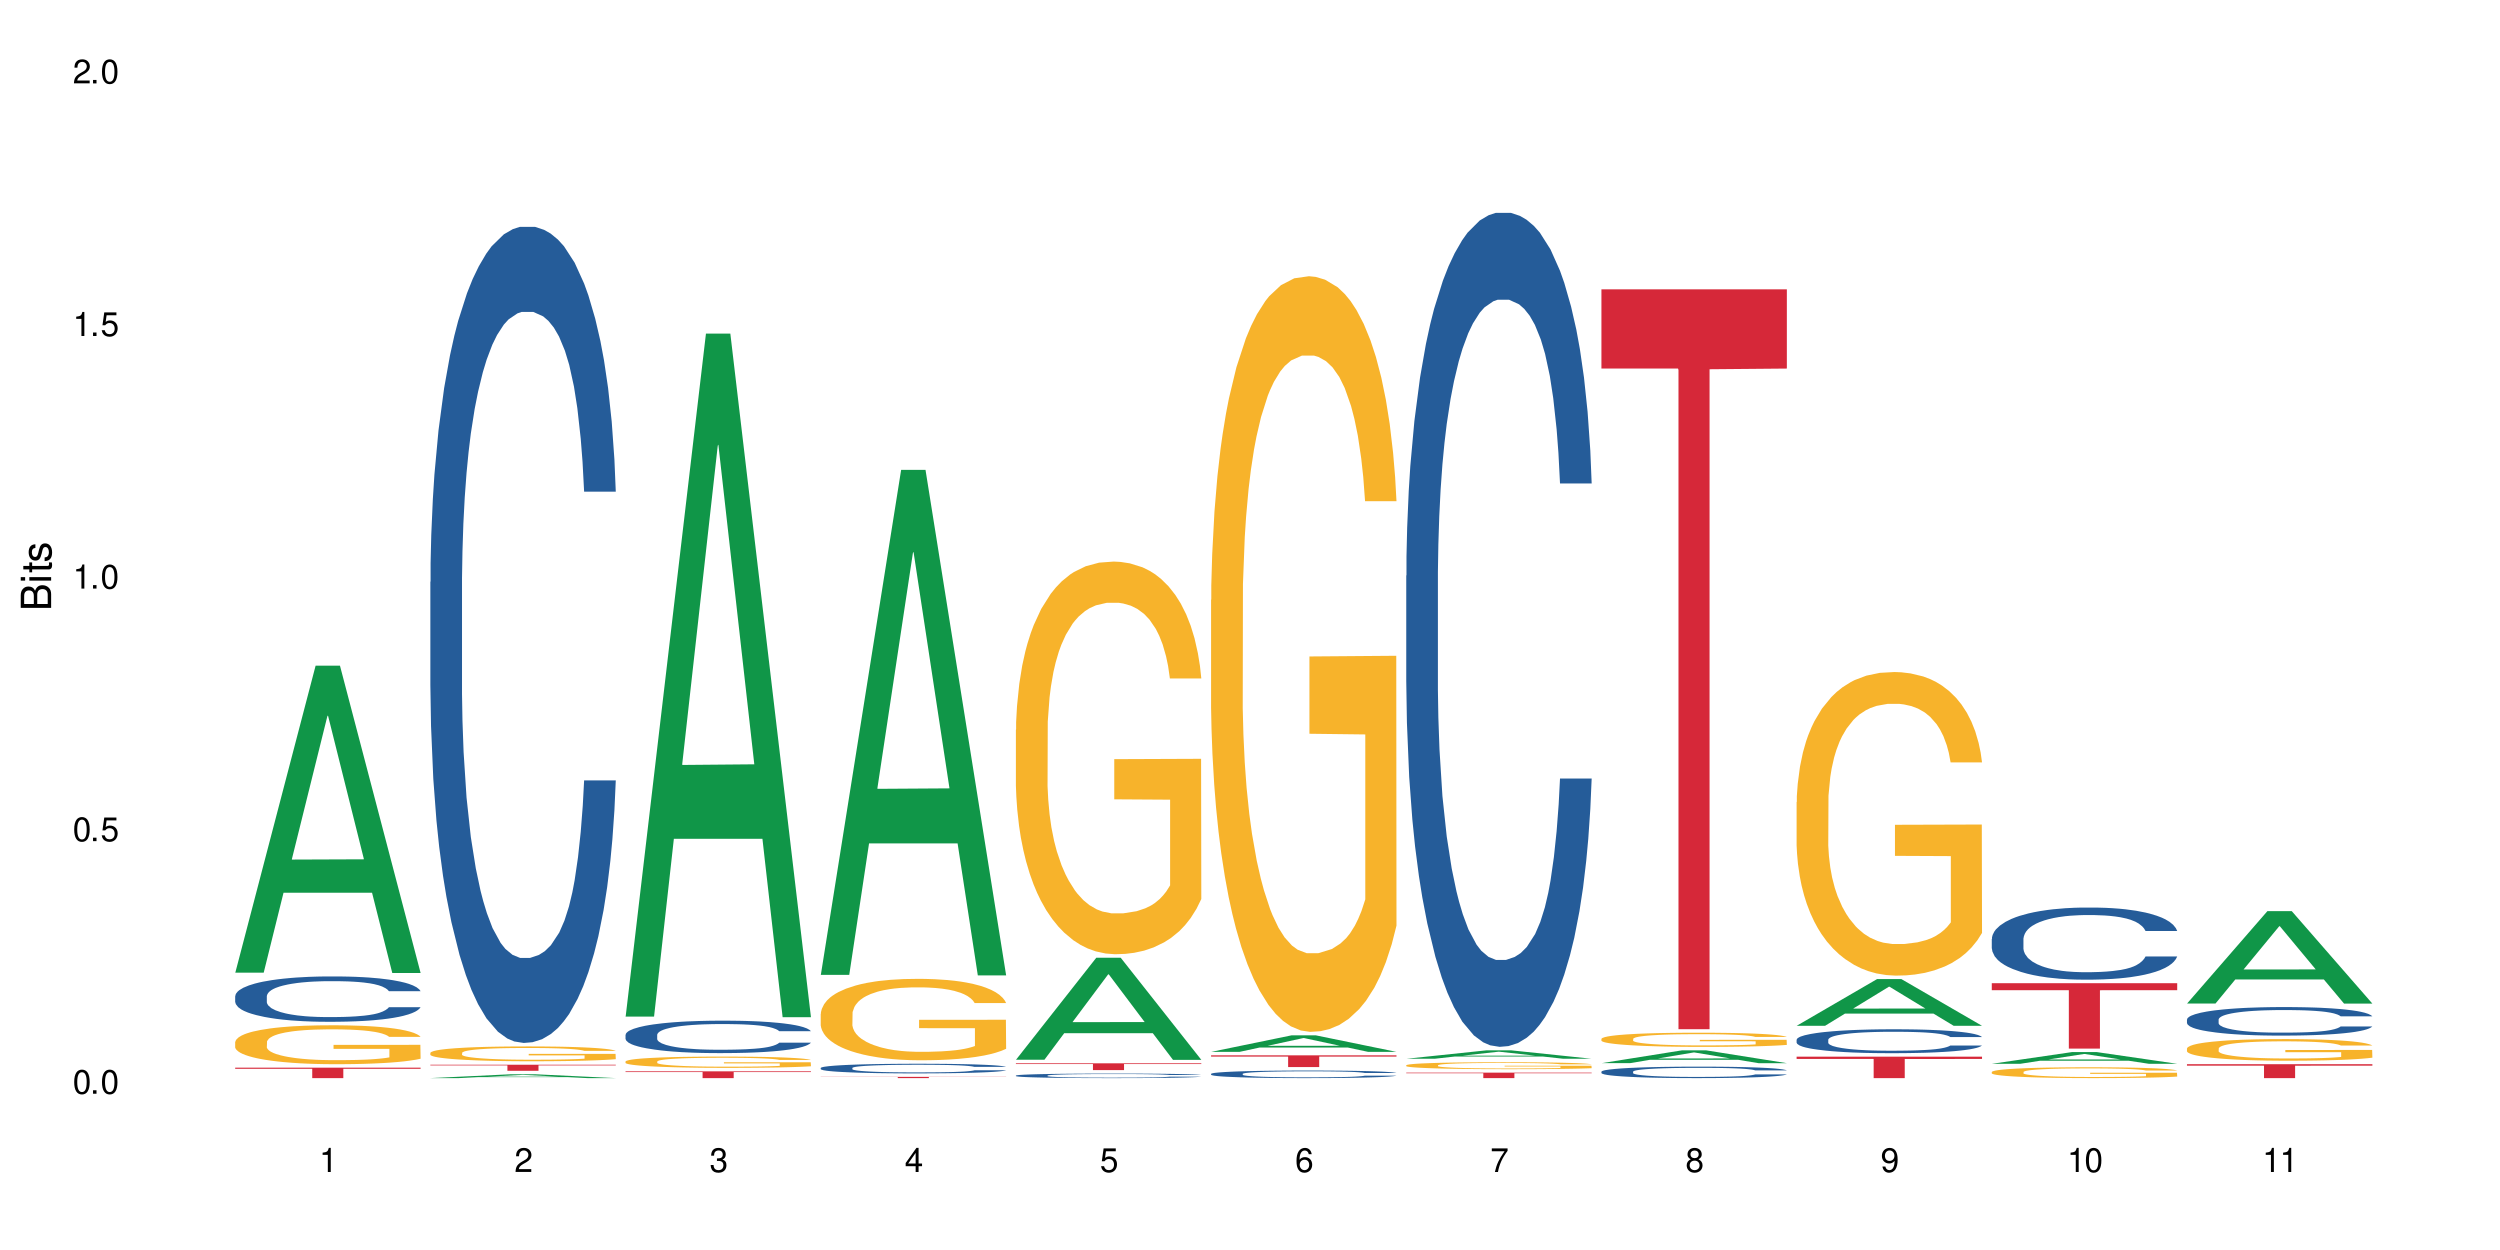 <?xml version="1.0" encoding="UTF-8"?>
<svg xmlns="http://www.w3.org/2000/svg" xmlns:xlink="http://www.w3.org/1999/xlink" width="720" height="360" viewBox="0 0 720 360">
<defs>
<g>
<g id="glyph-0-0">
</g>
<g id="glyph-0-1">
<path d="M 2.641 -6.938 C 2 -6.938 1.422 -6.656 1.078 -6.172 C 0.641 -5.562 0.406 -4.641 0.406 -3.359 C 0.406 -1.016 1.188 0.219 2.641 0.219 C 4.078 0.219 4.859 -1.016 4.859 -3.297 C 4.859 -4.641 4.656 -5.547 4.203 -6.172 C 3.844 -6.656 3.281 -6.938 2.641 -6.938 Z M 2.641 -6.188 C 3.547 -6.188 4 -5.25 4 -3.375 C 4 -1.406 3.562 -0.484 2.625 -0.484 C 1.734 -0.484 1.281 -1.438 1.281 -3.344 C 1.281 -5.25 1.734 -6.188 2.641 -6.188 Z M 2.641 -6.188 "/>
</g>
<g id="glyph-0-2">
<path d="M 1.828 -1 L 0.828 -1 L 0.828 0 L 1.828 0 Z M 1.828 -1 "/>
</g>
<g id="glyph-0-3">
<path d="M 4.562 -6.797 L 1.062 -6.797 L 0.547 -3.094 L 1.328 -3.094 C 1.719 -3.562 2.047 -3.734 2.578 -3.734 C 3.484 -3.734 4.062 -3.109 4.062 -2.094 C 4.062 -1.125 3.484 -0.531 2.578 -0.531 C 1.828 -0.531 1.375 -0.906 1.188 -1.672 L 0.328 -1.672 C 0.453 -1.109 0.547 -0.844 0.75 -0.594 C 1.125 -0.078 1.828 0.219 2.594 0.219 C 3.969 0.219 4.922 -0.781 4.922 -2.219 C 4.922 -3.562 4.031 -4.484 2.719 -4.484 C 2.25 -4.484 1.859 -4.359 1.469 -4.062 L 1.734 -5.969 L 4.562 -5.969 Z M 4.562 -6.797 "/>
</g>
<g id="glyph-0-4">
<path d="M 2.484 -4.938 L 2.484 0 L 3.328 0 L 3.328 -6.938 L 2.766 -6.938 C 2.469 -5.875 2.281 -5.734 0.984 -5.562 L 0.984 -4.938 Z M 2.484 -4.938 "/>
</g>
<g id="glyph-0-5">
<path d="M 4.859 -0.828 L 1.281 -0.828 C 1.359 -1.406 1.672 -1.781 2.5 -2.281 L 3.469 -2.828 C 4.406 -3.344 4.906 -4.062 4.906 -4.906 C 4.906 -5.484 4.672 -6.031 4.266 -6.406 C 3.859 -6.766 3.375 -6.938 2.719 -6.938 C 1.859 -6.938 1.219 -6.625 0.844 -6.031 C 0.609 -5.672 0.5 -5.234 0.484 -4.531 L 1.328 -4.531 C 1.359 -5.016 1.406 -5.281 1.531 -5.516 C 1.75 -5.938 2.188 -6.203 2.703 -6.203 C 3.469 -6.203 4.031 -5.641 4.031 -4.891 C 4.031 -4.344 3.719 -3.859 3.125 -3.516 L 2.234 -3 C 0.812 -2.172 0.406 -1.531 0.328 -0.016 L 4.859 -0.016 Z M 4.859 -0.828 "/>
</g>
<g id="glyph-0-6">
<path d="M 2.125 -3.188 L 2.578 -3.188 C 3.5 -3.188 3.984 -2.766 3.984 -1.922 C 3.984 -1.062 3.469 -0.531 2.594 -0.531 C 1.656 -0.531 1.203 -1 1.156 -2.016 L 0.312 -2.016 C 0.344 -1.453 0.438 -1.094 0.609 -0.781 C 0.953 -0.109 1.625 0.219 2.547 0.219 C 3.953 0.219 4.859 -0.625 4.859 -1.938 C 4.859 -2.828 4.516 -3.297 3.703 -3.594 C 4.344 -3.844 4.656 -4.328 4.656 -5.031 C 4.656 -6.219 3.875 -6.938 2.578 -6.938 C 1.203 -6.938 0.484 -6.172 0.453 -4.703 L 1.297 -4.703 C 1.312 -5.125 1.344 -5.359 1.453 -5.578 C 1.641 -5.969 2.062 -6.203 2.594 -6.203 C 3.344 -6.203 3.797 -5.75 3.797 -5 C 3.797 -4.516 3.609 -4.219 3.25 -4.047 C 3.016 -3.953 2.703 -3.922 2.125 -3.906 Z M 2.125 -3.188 "/>
</g>
<g id="glyph-0-7">
<path d="M 3.141 -1.672 L 3.141 0 L 3.984 0 L 3.984 -1.672 L 4.984 -1.672 L 4.984 -2.438 L 3.984 -2.438 L 3.984 -6.938 L 3.359 -6.938 L 0.266 -2.578 L 0.266 -1.672 Z M 3.141 -2.438 L 1 -2.438 L 3.141 -5.5 Z M 3.141 -2.438 "/>
</g>
<g id="glyph-0-8">
<path d="M 4.781 -5.125 C 4.609 -6.266 3.891 -6.938 2.844 -6.938 C 2.094 -6.938 1.422 -6.578 1.031 -5.953 C 0.594 -5.266 0.406 -4.422 0.406 -3.172 C 0.406 -2 0.578 -1.25 0.984 -0.641 C 1.359 -0.078 1.953 0.219 2.703 0.219 C 3.984 0.219 4.922 -0.75 4.922 -2.094 C 4.922 -3.375 4.062 -4.281 2.844 -4.281 C 2.172 -4.281 1.641 -4.031 1.281 -3.516 C 1.281 -5.234 1.828 -6.188 2.797 -6.188 C 3.391 -6.188 3.797 -5.797 3.938 -5.125 Z M 2.734 -3.531 C 3.547 -3.531 4.062 -2.953 4.062 -2.031 C 4.062 -1.156 3.484 -0.531 2.703 -0.531 C 1.922 -0.531 1.328 -1.188 1.328 -2.078 C 1.328 -2.938 1.906 -3.531 2.734 -3.531 Z M 2.734 -3.531 "/>
</g>
<g id="glyph-0-9">
<path d="M 4.984 -6.797 L 0.438 -6.797 L 0.438 -5.969 L 4.109 -5.969 C 2.5 -3.656 1.828 -2.234 1.328 0 L 2.219 0 C 2.594 -2.172 3.453 -4.047 4.984 -6.094 Z M 4.984 -6.797 "/>
</g>
<g id="glyph-0-10">
<path d="M 3.75 -3.656 C 4.469 -4.094 4.688 -4.438 4.688 -5.078 C 4.688 -6.172 3.844 -6.938 2.641 -6.938 C 1.438 -6.938 0.594 -6.172 0.594 -5.094 C 0.594 -4.438 0.812 -4.094 1.516 -3.656 C 0.734 -3.266 0.359 -2.703 0.359 -1.922 C 0.359 -0.656 1.281 0.219 2.641 0.219 C 3.984 0.219 4.922 -0.656 4.922 -1.922 C 4.922 -2.703 4.531 -3.266 3.75 -3.656 Z M 2.641 -6.188 C 3.359 -6.188 3.812 -5.75 3.812 -5.062 C 3.812 -4.406 3.344 -3.984 2.641 -3.984 C 1.922 -3.984 1.453 -4.406 1.453 -5.078 C 1.453 -5.75 1.922 -6.188 2.641 -6.188 Z M 2.641 -3.266 C 3.484 -3.266 4.062 -2.719 4.062 -1.906 C 4.062 -1.078 3.484 -0.531 2.625 -0.531 C 1.797 -0.531 1.219 -1.094 1.219 -1.906 C 1.219 -2.719 1.781 -3.266 2.641 -3.266 Z M 2.641 -3.266 "/>
</g>
<g id="glyph-0-11">
<path d="M 0.516 -1.578 C 0.672 -0.453 1.406 0.219 2.438 0.219 C 3.188 0.219 3.859 -0.141 4.266 -0.766 C 4.688 -1.453 4.891 -2.297 4.891 -3.547 C 4.891 -4.719 4.703 -5.453 4.312 -6.078 C 3.938 -6.641 3.344 -6.938 2.594 -6.938 C 1.297 -6.938 0.359 -5.969 0.359 -4.625 C 0.359 -3.344 1.234 -2.453 2.453 -2.453 C 3.094 -2.453 3.578 -2.672 4.016 -3.203 C 4 -1.484 3.469 -0.531 2.5 -0.531 C 1.906 -0.531 1.484 -0.906 1.359 -1.578 Z M 2.578 -6.203 C 3.375 -6.203 3.969 -5.531 3.969 -4.641 C 3.969 -3.797 3.391 -3.188 2.547 -3.188 C 1.734 -3.188 1.234 -3.766 1.234 -4.688 C 1.234 -5.562 1.797 -6.203 2.578 -6.203 Z M 2.578 -6.203 "/>
</g>
<g id="glyph-1-0">
</g>
<g id="glyph-1-1">
<path d="M 0 -0.953 L 0 -4.891 C 0 -5.719 -0.234 -6.344 -0.734 -6.797 C -1.188 -7.234 -1.812 -7.469 -2.5 -7.469 C -3.547 -7.469 -4.188 -7 -4.625 -5.875 C -4.984 -6.688 -5.625 -7.094 -6.531 -7.094 C -7.172 -7.094 -7.734 -6.859 -8.141 -6.391 C -8.562 -5.922 -8.75 -5.344 -8.75 -4.5 L -8.75 -0.953 Z M -4.984 -2.062 L -7.766 -2.062 L -7.766 -4.219 C -7.766 -4.844 -7.688 -5.203 -7.453 -5.5 C -7.219 -5.812 -6.859 -5.969 -6.375 -5.969 C -5.891 -5.969 -5.531 -5.812 -5.297 -5.5 C -5.062 -5.203 -4.984 -4.844 -4.984 -4.219 Z M -0.984 -2.062 L -4 -2.062 L -4 -4.781 C -4 -5.766 -3.438 -6.359 -2.484 -6.359 C -1.547 -6.359 -0.984 -5.766 -0.984 -4.781 Z M -0.984 -2.062 "/>
</g>
<g id="glyph-1-2">
<path d="M -6.281 -1.797 L -6.281 -0.797 L 0 -0.797 L 0 -1.797 Z M -8.75 -1.797 L -8.75 -0.797 L -7.484 -0.797 L -7.484 -1.797 Z M -8.75 -1.797 "/>
</g>
<g id="glyph-1-3">
<path d="M -6.281 -3.047 L -6.281 -2.016 L -8.016 -2.016 L -8.016 -1.016 L -6.281 -1.016 L -6.281 -0.172 L -5.469 -0.172 L -5.469 -1.016 L -0.719 -1.016 C -0.078 -1.016 0.281 -1.453 0.281 -2.234 C 0.281 -2.5 0.25 -2.719 0.188 -3.047 L -0.641 -3.047 C -0.609 -2.906 -0.594 -2.766 -0.594 -2.562 C -0.594 -2.141 -0.719 -2.016 -1.156 -2.016 L -5.469 -2.016 L -5.469 -3.047 Z M -6.281 -3.047 "/>
</g>
<g id="glyph-1-4">
<path d="M -4.531 -5.25 C -5.766 -5.25 -6.469 -4.422 -6.469 -2.969 C -6.469 -1.516 -5.719 -0.562 -4.547 -0.562 C -3.562 -0.562 -3.094 -1.062 -2.734 -2.562 L -2.516 -3.484 C -2.344 -4.188 -2.094 -4.469 -1.641 -4.469 C -1.047 -4.469 -0.641 -3.875 -0.641 -3 C -0.641 -2.453 -0.797 -2 -1.062 -1.75 C -1.25 -1.594 -1.422 -1.531 -1.875 -1.469 L -1.875 -0.406 C -0.422 -0.453 0.281 -1.266 0.281 -2.922 C 0.281 -4.5 -0.5 -5.516 -1.719 -5.516 C -2.656 -5.516 -3.172 -4.984 -3.469 -3.734 L -3.703 -2.766 C -3.891 -1.953 -4.156 -1.609 -4.594 -1.609 C -5.188 -1.609 -5.547 -2.125 -5.547 -2.938 C -5.547 -3.75 -5.203 -4.172 -4.531 -4.203 Z M -4.531 -5.25 "/>
</g>
</g>
</defs>
<rect x="-72" y="-36" width="864" height="432" fill="rgb(100%, 100%, 100%)" fill-opacity="1"/>
<path fill-rule="nonzero" fill="rgb(6.275%, 58.824%, 28.235%)" fill-opacity="1" d="M 67.73 280.133 L 67.789 280.051 L 90.895 191.715 L 97.91 191.715 L 121.133 280.215 L 112.973 280.215 L 107.152 257.113 L 81.652 257.113 L 75.945 280.133 L 67.73 280.133 L 84.105 247.559 L 104.816 247.477 L 94.488 206.176 L 94.375 206.09 L 94.262 206.34 L 84.047 247.477 L 84.105 247.559 Z M 67.73 280.133 "/>
<path fill-rule="nonzero" fill="rgb(14.51%, 36.078%, 60%)" fill-opacity="1" d="M 67.73 286.898 L 67.797 286.887 L 67.797 286.602 L 67.992 286.148 L 68.449 285.574 L 68.902 285.18 L 70.074 284.477 L 71.703 283.797 L 73.398 283.27 L 74.633 282.961 L 75.742 282.723 L 78.281 282.281 L 79.91 282.055 L 81.668 281.852 L 83.816 281.648 L 85.379 281.527 L 88.895 281.336 L 91.5 281.254 L 93.52 281.219 L 97.883 281.219 L 100.488 281.266 L 102.375 281.324 L 104.461 281.422 L 106.219 281.527 L 109.281 281.789 L 112.016 282.125 L 113.254 282.316 L 115.207 282.688 L 116.703 283.043 L 117.746 283.355 L 118.918 283.797 L 119.961 284.332 L 120.742 284.941 L 121.133 285.457 L 112.016 285.457 L 111.559 284.977 L 111.039 284.609 L 110.062 284.117 L 109.086 283.773 L 107.715 283.426 L 106.48 283.199 L 104.785 282.973 L 103.289 282.828 L 101.727 282.723 L 100.227 282.648 L 97.363 282.578 L 94.039 282.578 L 92.805 282.602 L 90.262 282.699 L 88.895 282.781 L 86.941 282.949 L 85.574 283.105 L 83.945 283.344 L 82.84 283.547 L 81.473 283.855 L 80.496 284.129 L 79.387 284.523 L 78.738 284.824 L 78.152 285.156 L 77.629 285.551 L 77.238 285.969 L 76.977 286.41 L 76.848 286.84 L 76.848 288.691 L 76.977 289.121 L 77.305 289.621 L 78.152 290.352 L 79.387 290.984 L 80.82 291.484 L 82.188 291.844 L 82.969 292.012 L 84.012 292.199 L 85.641 292.441 L 87.984 292.68 L 89.352 292.773 L 91.438 292.871 L 93.586 292.918 L 96.449 292.918 L 98.988 292.871 L 100.684 292.809 L 102.441 292.715 L 104.852 292.512 L 106.348 292.32 L 107.652 292.094 L 108.629 291.867 L 109.281 291.676 L 110.258 291.305 L 111.039 290.898 L 111.625 290.48 L 112.016 290.074 L 121.133 290.074 L 120.742 290.555 L 120.156 291.02 L 119.57 291.367 L 118.656 291.781 L 117.613 292.152 L 116.117 292.57 L 114.879 292.848 L 113.254 293.145 L 111.754 293.371 L 110.125 293.574 L 107.715 293.812 L 106.152 293.934 L 104.461 294.039 L 102.441 294.137 L 99.902 294.219 L 97.168 294.266 L 94.625 294.277 L 91.891 294.254 L 89.871 294.207 L 87.203 294.098 L 83.883 293.883 L 81.473 293.656 L 79.582 293.43 L 77.957 293.191 L 76.133 292.871 L 73.789 292.344 L 72.355 291.938 L 71.379 291.605 L 70.27 291.137 L 69.488 290.719 L 68.578 290.051 L 67.926 289.203 L 67.73 288.547 Z M 67.73 286.898 "/>
<path fill-rule="nonzero" fill="rgb(96.863%, 70.196%, 16.863%)" fill-opacity="1" d="M 67.73 300.082 L 67.797 300.07 L 67.797 299.867 L 68.055 299.406 L 68.707 298.77 L 69.555 298.25 L 70.465 297.84 L 71.051 297.625 L 72.027 297.316 L 72.875 297.09 L 75.023 296.633 L 77.762 296.199 L 79.258 296.016 L 80.949 295.844 L 83.359 295.648 L 84.469 295.574 L 87.855 295.414 L 91.695 295.309 L 95.93 295.277 L 97.883 295.289 L 100.555 295.332 L 104.199 295.441 L 106.285 295.547 L 107.91 295.648 L 109.605 295.781 L 111.688 295.984 L 113.645 296.23 L 115.207 296.477 L 116.77 296.785 L 118.07 297.113 L 119.18 297.469 L 120.156 297.902 L 120.742 298.258 L 121.133 298.617 L 112.078 298.617 L 111.559 298.258 L 110.973 297.984 L 109.996 297.645 L 109.02 297.398 L 108.043 297.203 L 106.219 296.938 L 104.656 296.773 L 102.703 296.633 L 100.812 296.539 L 98.664 296.477 L 97.363 296.457 L 93.91 296.457 L 90.785 296.527 L 88.961 296.609 L 87.66 296.691 L 85.836 296.848 L 84.727 296.969 L 84.078 297.051 L 82.125 297.367 L 80.82 297.656 L 80.105 297.848 L 79.191 298.156 L 78.543 298.434 L 77.824 298.844 L 77.434 299.148 L 76.914 299.848 L 76.848 301.691 L 77.043 302.078 L 77.434 302.5 L 77.957 302.867 L 78.738 303.258 L 79.52 303.555 L 80.887 303.953 L 82.059 304.219 L 82.969 304.395 L 84.727 304.668 L 85.445 304.762 L 87.137 304.945 L 88.895 305.09 L 91.047 305.211 L 92.672 305.273 L 95.277 305.324 L 98.598 305.324 L 102.508 305.266 L 104.98 305.184 L 106.676 305.102 L 107.781 305.027 L 109.148 304.914 L 110.125 304.812 L 111.039 304.699 L 112.145 304.527 L 112.145 302.078 L 96.059 302.07 L 96.059 300.922 L 121.066 300.91 L 121.133 304.914 L 119.766 305.191 L 118.07 305.457 L 116.441 305.664 L 114.75 305.836 L 112.34 306.031 L 110.387 306.156 L 107.391 306.297 L 104.656 306.391 L 101.789 306.453 L 99.25 306.48 L 96.254 306.492 L 93.586 306.473 L 90.719 306.41 L 88.441 306.328 L 86.355 306.227 L 84.273 306.094 L 81.668 305.879 L 79.973 305.703 L 78.215 305.488 L 76.457 305.234 L 74.895 304.957 L 73.852 304.742 L 72.812 304.496 L 71.703 304.188 L 70.66 303.84 L 69.879 303.523 L 69.164 303.164 L 68.645 302.828 L 68.121 302.367 L 67.859 301.996 L 67.73 301.68 Z M 67.73 300.082 "/>
<path fill-rule="nonzero" fill="rgb(83.922%, 15.686%, 22.353%)" fill-opacity="1" d="M 67.73 307.492 L 121.133 307.492 L 121.133 307.816 L 98.875 307.816 L 98.875 310.496 L 89.922 310.496 L 89.922 307.82 L 89.793 307.816 L 67.73 307.816 Z M 67.73 307.492 "/>
<path fill-rule="nonzero" fill="rgb(6.275%, 58.824%, 28.235%)" fill-opacity="1" d="M 123.941 310.496 L 124 310.492 L 147.105 309.387 L 154.125 309.387 L 177.344 310.496 L 169.184 310.496 L 163.367 310.207 L 137.863 310.207 L 132.156 310.496 L 123.941 310.496 L 140.316 310.086 L 161.027 310.086 L 150.699 309.566 L 150.586 309.566 L 150.473 309.57 L 140.258 310.086 L 140.316 310.086 Z M 123.941 310.496 "/>
<path fill-rule="nonzero" fill="rgb(14.51%, 36.078%, 60%)" fill-opacity="1" d="M 123.941 167.598 L 124.008 167.383 L 124.008 162.227 L 124.203 154.066 L 124.66 143.754 L 125.113 136.664 L 126.285 123.988 L 127.914 111.742 L 129.609 102.289 L 130.844 96.703 L 131.953 92.406 L 134.492 84.457 L 136.121 80.375 L 137.879 76.723 L 140.027 73.07 L 141.59 70.922 L 145.109 67.484 L 147.711 65.98 L 149.73 65.336 L 154.094 65.336 L 156.699 66.195 L 158.59 67.27 L 160.672 68.988 L 162.43 70.922 L 165.492 75.648 L 168.227 81.664 L 169.465 85.102 L 171.418 91.762 L 172.914 98.207 L 173.957 103.793 L 175.129 111.742 L 176.172 121.41 L 176.953 132.367 L 177.344 141.605 L 168.227 141.605 L 167.77 133.012 L 167.25 126.352 L 166.273 117.543 L 165.297 111.312 L 163.93 105.082 L 162.691 101 L 160.996 96.918 L 159.5 94.34 L 157.938 92.406 L 156.438 91.117 L 153.574 89.828 L 150.254 89.828 L 149.016 90.258 L 146.477 91.977 L 145.109 93.48 L 143.152 96.488 L 141.785 99.281 L 140.156 103.578 L 139.051 107.23 L 137.684 112.816 L 136.707 117.758 L 135.598 124.848 L 134.949 130.219 L 134.363 136.234 L 133.84 143.324 L 133.449 150.844 L 133.191 158.789 L 133.059 166.523 L 133.059 199.824 L 133.191 207.559 L 133.516 216.582 L 134.363 229.688 L 135.598 241.074 L 137.031 250.098 L 138.398 256.543 L 139.18 259.551 L 140.223 262.988 L 141.852 267.285 L 144.195 271.582 L 145.562 273.301 L 147.648 275.02 L 149.797 275.879 L 152.66 275.879 L 155.203 275.02 L 156.895 273.945 L 158.652 272.227 L 161.062 268.574 L 162.559 265.137 L 163.863 261.055 L 164.84 256.973 L 165.492 253.535 L 166.469 246.875 L 167.25 239.57 L 167.836 232.051 L 168.227 224.746 L 177.344 224.746 L 176.953 233.34 L 176.367 241.719 L 175.781 247.949 L 174.867 255.469 L 173.828 262.129 L 172.328 269.648 L 171.09 274.59 L 169.465 279.961 L 167.965 284.043 L 166.336 287.695 L 163.93 291.992 L 162.363 294.141 L 160.672 296.074 L 158.652 297.793 L 156.113 299.297 L 153.379 300.156 L 150.84 300.371 L 148.102 299.941 L 146.086 299.082 L 143.414 297.148 L 140.094 293.281 L 137.684 289.199 L 135.793 285.117 L 134.168 280.82 L 132.344 275.02 L 130 265.566 L 128.566 258.262 L 127.59 252.246 L 126.48 243.867 L 125.699 236.348 L 124.789 224.316 L 124.137 209.062 L 123.941 197.246 Z M 123.941 167.598 "/>
<path fill-rule="nonzero" fill="rgb(96.863%, 70.196%, 16.863%)" fill-opacity="1" d="M 123.941 303.203 L 124.008 303.199 L 124.008 303.121 L 124.27 302.945 L 124.918 302.703 L 125.766 302.504 L 126.676 302.348 L 127.266 302.266 L 128.242 302.148 L 129.086 302.062 L 131.234 301.887 L 133.973 301.723 L 135.469 301.652 L 137.164 301.586 L 139.57 301.512 L 140.68 301.484 L 144.066 301.422 L 147.906 301.383 L 152.141 301.371 L 154.094 301.375 L 156.766 301.391 L 160.41 301.434 L 162.496 301.473 L 164.125 301.512 L 165.816 301.562 L 167.902 301.641 L 169.855 301.734 L 171.418 301.828 L 172.98 301.945 L 174.281 302.07 L 175.391 302.207 L 176.367 302.371 L 176.953 302.508 L 177.344 302.645 L 168.293 302.645 L 167.77 302.508 L 167.184 302.402 L 166.207 302.273 L 165.23 302.18 L 164.254 302.105 L 162.43 302.004 L 160.867 301.941 L 158.914 301.887 L 157.023 301.852 L 154.875 301.828 L 153.574 301.82 L 150.121 301.82 L 146.996 301.848 L 145.172 301.879 L 143.871 301.91 L 142.047 301.969 L 140.941 302.016 L 140.289 302.047 L 138.336 302.168 L 137.031 302.277 L 136.316 302.352 L 135.402 302.469 L 134.754 302.574 L 134.035 302.73 L 133.645 302.848 L 133.125 303.113 L 133.059 303.812 L 133.254 303.961 L 133.645 304.121 L 134.168 304.262 L 134.949 304.41 L 135.73 304.523 L 137.098 304.676 L 138.27 304.777 L 139.18 304.844 L 140.941 304.949 L 141.656 304.984 L 143.348 305.055 L 145.109 305.109 L 147.258 305.156 L 148.883 305.18 L 151.488 305.199 L 154.812 305.199 L 158.719 305.176 L 161.191 305.145 L 162.887 305.113 L 163.992 305.086 L 165.359 305.043 L 166.336 305.004 L 167.25 304.961 L 168.355 304.895 L 168.355 303.961 L 152.27 303.957 L 152.27 303.52 L 177.277 303.516 L 177.344 305.043 L 175.977 305.148 L 174.281 305.25 L 172.656 305.328 L 170.961 305.395 L 168.551 305.469 L 166.598 305.516 L 163.602 305.57 L 160.867 305.605 L 158 305.629 L 155.461 305.641 L 152.465 305.645 L 149.797 305.637 L 146.93 305.613 L 144.652 305.582 L 142.566 305.543 L 140.484 305.492 L 137.879 305.41 L 136.188 305.344 L 134.426 305.262 L 132.668 305.164 L 131.105 305.059 L 130.062 304.977 L 129.023 304.883 L 127.914 304.766 L 126.871 304.633 L 126.09 304.512 L 125.375 304.375 L 124.855 304.246 L 124.332 304.07 L 124.074 303.93 L 123.941 303.809 Z M 123.941 303.203 "/>
<path fill-rule="nonzero" fill="rgb(83.922%, 15.686%, 22.353%)" fill-opacity="1" d="M 123.941 306.645 L 177.344 306.645 L 177.344 306.832 L 155.086 306.832 L 155.086 308.387 L 146.133 308.387 L 146.133 306.836 L 146.004 306.832 L 123.941 306.832 Z M 123.941 306.645 "/>
<path fill-rule="nonzero" fill="rgb(6.275%, 58.824%, 28.235%)" fill-opacity="1" d="M 180.152 292.773 L 180.211 292.59 L 203.316 96.07 L 210.336 96.07 L 233.555 292.957 L 225.395 292.957 L 219.578 241.566 L 194.074 241.566 L 188.371 292.773 L 180.152 292.773 L 196.527 220.305 L 217.238 220.121 L 206.91 128.238 L 206.797 128.055 L 206.684 128.609 L 196.473 220.121 L 196.527 220.305 Z M 180.152 292.773 "/>
<path fill-rule="nonzero" fill="rgb(14.51%, 36.078%, 60%)" fill-opacity="1" d="M 180.152 298.023 L 180.219 298.012 L 180.219 297.809 L 180.414 297.484 L 180.871 297.074 L 181.324 296.793 L 182.5 296.289 L 184.125 295.805 L 185.82 295.426 L 187.059 295.207 L 188.164 295.035 L 190.703 294.719 L 192.332 294.559 L 194.09 294.41 L 196.238 294.266 L 197.801 294.18 L 201.32 294.047 L 203.922 293.984 L 205.941 293.961 L 210.305 293.961 L 212.91 293.992 L 214.801 294.035 L 216.883 294.105 L 218.641 294.18 L 221.703 294.371 L 224.438 294.609 L 225.676 294.746 L 227.629 295.008 L 229.125 295.266 L 230.168 295.488 L 231.34 295.805 L 232.383 296.188 L 233.164 296.621 L 233.555 296.988 L 224.438 296.988 L 223.98 296.648 L 223.461 296.383 L 222.484 296.035 L 221.508 295.785 L 220.141 295.539 L 218.902 295.375 L 217.207 295.215 L 215.711 295.113 L 214.148 295.035 L 212.648 294.984 L 209.785 294.934 L 206.465 294.934 L 205.227 294.949 L 202.688 295.02 L 201.32 295.078 L 199.363 295.195 L 197.996 295.309 L 196.371 295.48 L 195.262 295.625 L 193.895 295.844 L 192.918 296.043 L 191.812 296.324 L 191.16 296.535 L 190.574 296.777 L 190.051 297.059 L 189.66 297.355 L 189.402 297.672 L 189.27 297.98 L 189.27 299.301 L 189.402 299.609 L 189.727 299.969 L 190.574 300.488 L 191.812 300.941 L 193.242 301.301 L 194.609 301.555 L 195.395 301.676 L 196.434 301.812 L 198.062 301.98 L 200.406 302.152 L 201.773 302.223 L 203.859 302.289 L 206.008 302.324 L 208.875 302.324 L 211.414 302.289 L 213.105 302.246 L 214.863 302.18 L 217.273 302.031 L 218.773 301.898 L 220.074 301.734 L 221.051 301.574 L 221.703 301.438 L 222.68 301.172 L 223.461 300.883 L 224.047 300.582 L 224.438 300.293 L 233.555 300.293 L 233.164 300.633 L 232.578 300.965 L 231.992 301.215 L 231.082 301.512 L 230.039 301.777 L 228.539 302.074 L 227.305 302.273 L 225.676 302.484 L 224.176 302.648 L 222.551 302.793 L 220.141 302.965 L 218.578 303.047 L 216.883 303.125 L 214.863 303.195 L 212.324 303.254 L 209.59 303.289 L 207.051 303.297 L 204.316 303.277 L 202.297 303.246 L 199.625 303.168 L 196.305 303.016 L 193.895 302.852 L 192.008 302.691 L 190.379 302.52 L 188.555 302.289 L 186.211 301.914 L 184.777 301.625 L 183.801 301.383 L 182.695 301.051 L 181.914 300.754 L 181 300.273 L 180.348 299.668 L 180.152 299.199 Z M 180.152 298.023 "/>
<path fill-rule="nonzero" fill="rgb(96.863%, 70.196%, 16.863%)" fill-opacity="1" d="M 180.152 305.688 L 180.219 305.684 L 180.219 305.625 L 180.48 305.492 L 181.129 305.309 L 181.977 305.156 L 182.891 305.039 L 183.477 304.977 L 184.453 304.887 L 185.297 304.82 L 187.449 304.688 L 190.184 304.562 L 191.68 304.512 L 193.375 304.461 L 195.785 304.402 L 196.891 304.383 L 200.277 304.336 L 204.121 304.305 L 208.352 304.297 L 210.305 304.301 L 212.977 304.312 L 216.621 304.344 L 218.707 304.375 L 220.336 304.402 L 222.027 304.441 L 224.113 304.5 L 226.066 304.574 L 227.629 304.645 L 229.191 304.734 L 230.492 304.828 L 231.602 304.93 L 232.578 305.055 L 233.164 305.16 L 233.555 305.262 L 224.504 305.262 L 223.98 305.16 L 223.395 305.078 L 222.418 304.98 L 221.441 304.91 L 220.465 304.855 L 218.641 304.777 L 217.078 304.73 L 215.125 304.688 L 213.238 304.66 L 211.086 304.645 L 209.785 304.637 L 206.332 304.637 L 203.207 304.66 L 201.383 304.684 L 200.082 304.707 L 198.258 304.75 L 197.152 304.785 L 196.5 304.809 L 194.547 304.902 L 193.242 304.984 L 192.527 305.039 L 191.617 305.129 L 190.965 305.211 L 190.246 305.328 L 189.855 305.418 L 189.336 305.617 L 189.27 306.152 L 189.465 306.266 L 189.855 306.387 L 190.379 306.492 L 191.16 306.605 L 191.941 306.691 L 193.309 306.809 L 194.48 306.883 L 195.395 306.934 L 197.152 307.016 L 197.867 307.043 L 199.562 307.094 L 201.32 307.137 L 203.469 307.172 L 205.098 307.188 L 207.699 307.203 L 211.023 307.203 L 214.93 307.188 L 217.402 307.164 L 219.098 307.141 L 220.203 307.117 L 221.57 307.086 L 222.551 307.055 L 223.461 307.023 L 224.566 306.973 L 224.566 306.266 L 208.484 306.262 L 208.484 305.93 L 233.488 305.926 L 233.555 307.086 L 232.188 307.164 L 230.492 307.242 L 228.867 307.301 L 227.172 307.352 L 224.762 307.41 L 222.809 307.445 L 219.812 307.484 L 217.078 307.512 L 214.215 307.531 L 211.672 307.539 L 208.68 307.543 L 206.008 307.535 L 203.141 307.52 L 200.863 307.496 L 198.777 307.465 L 196.695 307.426 L 194.09 307.363 L 192.398 307.312 L 190.641 307.25 L 188.879 307.176 L 187.316 307.098 L 186.277 307.035 L 185.234 306.965 L 184.125 306.875 L 183.086 306.773 L 182.305 306.684 L 181.586 306.578 L 181.066 306.48 L 180.543 306.348 L 180.285 306.242 L 180.152 306.148 Z M 180.152 305.688 "/>
<path fill-rule="nonzero" fill="rgb(83.922%, 15.686%, 22.353%)" fill-opacity="1" d="M 180.152 308.543 L 233.555 308.543 L 233.555 308.75 L 211.301 308.754 L 211.301 310.496 L 202.344 310.496 L 202.344 308.754 L 202.215 308.75 L 180.152 308.75 Z M 180.152 308.543 "/>
<path fill-rule="nonzero" fill="rgb(6.275%, 58.824%, 28.235%)" fill-opacity="1" d="M 236.367 280.77 L 236.422 280.633 L 259.527 135.324 L 266.547 135.324 L 289.766 280.906 L 281.609 280.906 L 275.789 242.906 L 250.285 242.906 L 244.582 280.77 L 236.367 280.77 L 252.738 227.184 L 273.449 227.047 L 263.121 159.109 L 263.008 158.973 L 262.895 159.383 L 252.684 227.047 L 252.738 227.184 Z M 236.367 280.77 "/>
<path fill-rule="nonzero" fill="rgb(14.51%, 36.078%, 60%)" fill-opacity="1" d="M 236.367 307.57 L 236.43 307.566 L 236.43 307.508 L 236.625 307.41 L 237.082 307.289 L 237.539 307.207 L 238.711 307.055 L 240.34 306.91 L 242.031 306.801 L 243.27 306.734 L 244.375 306.684 L 246.914 306.59 L 248.543 306.543 L 250.301 306.496 L 252.449 306.453 L 254.016 306.43 L 257.531 306.391 L 260.137 306.371 L 262.152 306.363 L 266.516 306.363 L 269.121 306.375 L 271.012 306.387 L 273.094 306.406 L 274.852 306.43 L 277.914 306.484 L 280.648 306.555 L 281.887 306.598 L 283.84 306.676 L 285.34 306.75 L 286.379 306.816 L 287.551 306.91 L 288.594 307.023 L 289.375 307.156 L 289.766 307.262 L 280.648 307.262 L 280.191 307.164 L 279.672 307.082 L 278.695 306.98 L 277.719 306.906 L 276.352 306.832 L 275.113 306.785 L 273.422 306.734 L 271.922 306.707 L 270.359 306.684 L 268.863 306.668 L 265.996 306.652 L 262.676 306.652 L 261.438 306.656 L 258.898 306.68 L 257.531 306.695 L 255.578 306.73 L 254.211 306.766 L 252.582 306.816 L 251.473 306.859 L 250.105 306.926 L 249.129 306.98 L 248.023 307.066 L 247.371 307.129 L 246.785 307.199 L 246.266 307.285 L 245.875 307.371 L 245.613 307.465 L 245.484 307.559 L 245.484 307.949 L 245.613 308.043 L 245.938 308.148 L 246.785 308.305 L 248.023 308.438 L 249.457 308.543 L 250.824 308.621 L 251.605 308.656 L 252.645 308.695 L 254.273 308.746 L 256.617 308.797 L 257.984 308.816 L 260.07 308.836 L 262.219 308.848 L 265.086 308.848 L 267.625 308.836 L 269.316 308.824 L 271.074 308.805 L 273.484 308.762 L 274.984 308.723 L 276.285 308.672 L 277.262 308.625 L 277.914 308.586 L 278.891 308.504 L 279.672 308.418 L 280.258 308.332 L 280.648 308.246 L 289.766 308.246 L 289.375 308.348 L 288.789 308.445 L 288.203 308.52 L 287.293 308.605 L 286.25 308.688 L 284.75 308.773 L 283.516 308.832 L 281.887 308.895 L 280.387 308.945 L 278.762 308.988 L 276.352 309.039 L 274.789 309.062 L 273.094 309.086 L 271.074 309.105 L 268.535 309.125 L 265.801 309.133 L 263.262 309.137 L 260.527 309.133 L 258.508 309.121 L 255.836 309.098 L 252.516 309.055 L 250.105 309.004 L 248.219 308.957 L 246.59 308.906 L 244.766 308.836 L 242.422 308.727 L 240.988 308.641 L 240.012 308.57 L 238.906 308.469 L 238.125 308.383 L 237.211 308.238 L 236.562 308.059 L 236.367 307.922 Z M 236.367 307.57 "/>
<path fill-rule="nonzero" fill="rgb(96.863%, 70.196%, 16.863%)" fill-opacity="1" d="M 236.367 291.953 L 236.43 291.934 L 236.43 291.504 L 236.691 290.539 L 237.344 289.211 L 238.188 288.121 L 239.102 287.262 L 239.688 286.812 L 240.664 286.172 L 241.512 285.699 L 243.66 284.734 L 246.395 283.836 L 247.891 283.449 L 249.586 283.086 L 251.996 282.68 L 253.102 282.527 L 256.488 282.188 L 260.332 281.973 L 264.562 281.906 L 266.516 281.93 L 269.188 282.016 L 272.836 282.25 L 274.918 282.465 L 276.547 282.68 L 278.238 282.957 L 280.324 283.387 L 282.277 283.898 L 283.84 284.414 L 285.402 285.059 L 286.707 285.742 L 287.812 286.492 L 288.789 287.391 L 289.375 288.141 L 289.766 288.891 L 280.715 288.891 L 280.191 288.141 L 279.605 287.562 L 278.629 286.855 L 277.652 286.344 L 276.676 285.934 L 274.852 285.379 L 273.289 285.035 L 271.336 284.734 L 269.449 284.543 L 267.301 284.414 L 265.996 284.371 L 262.543 284.371 L 259.418 284.52 L 257.594 284.691 L 256.293 284.863 L 254.469 285.184 L 253.363 285.441 L 252.711 285.613 L 250.758 286.277 L 249.457 286.879 L 248.738 287.285 L 247.828 287.926 L 247.176 288.504 L 246.461 289.363 L 246.07 290.004 L 245.547 291.461 L 245.484 295.316 L 245.68 296.129 L 246.07 297.008 L 246.59 297.781 L 247.371 298.594 L 248.152 299.215 L 249.52 300.051 L 250.691 300.609 L 251.605 300.973 L 253.363 301.551 L 254.078 301.742 L 255.773 302.129 L 257.531 302.43 L 259.68 302.684 L 261.309 302.812 L 263.914 302.922 L 267.234 302.922 L 271.141 302.793 L 273.617 302.621 L 275.309 302.449 L 276.418 302.301 L 277.785 302.062 L 278.762 301.852 L 279.672 301.613 L 280.781 301.25 L 280.781 296.129 L 264.695 296.109 L 264.695 293.711 L 289.699 293.688 L 289.766 302.062 L 288.398 302.641 L 286.707 303.199 L 285.078 303.629 L 283.383 303.992 L 280.977 304.398 L 279.02 304.656 L 276.023 304.957 L 273.289 305.148 L 270.426 305.277 L 267.887 305.34 L 264.891 305.363 L 262.219 305.32 L 259.355 305.191 L 257.074 305.02 L 254.992 304.805 L 252.906 304.527 L 250.301 304.078 L 248.609 303.715 L 246.852 303.266 L 245.094 302.727 L 243.527 302.148 L 242.488 301.699 L 241.445 301.188 L 240.34 300.543 L 239.297 299.816 L 238.516 299.152 L 237.797 298.402 L 237.277 297.695 L 236.758 296.73 L 236.496 295.961 L 236.367 295.297 Z M 236.367 291.953 "/>
<path fill-rule="nonzero" fill="rgb(83.922%, 15.686%, 22.353%)" fill-opacity="1" d="M 236.367 310.137 L 289.766 310.137 L 289.766 310.176 L 267.512 310.176 L 267.512 310.496 L 258.555 310.496 L 258.555 310.176 L 236.367 310.176 Z M 236.367 310.137 "/>
<path fill-rule="nonzero" fill="rgb(6.275%, 58.824%, 28.235%)" fill-opacity="1" d="M 292.578 305.207 L 292.633 305.18 L 315.738 275.82 L 322.758 275.82 L 345.977 305.234 L 337.82 305.234 L 332 297.555 L 306.496 297.555 L 300.793 305.207 L 292.578 305.207 L 308.949 294.379 L 329.66 294.352 L 319.336 280.625 L 319.219 280.598 L 319.105 280.68 L 308.895 294.352 L 308.949 294.379 Z M 292.578 305.207 "/>
<path fill-rule="nonzero" fill="rgb(14.51%, 36.078%, 60%)" fill-opacity="1" d="M 292.578 309.758 L 292.641 309.754 L 292.641 309.727 L 292.836 309.68 L 293.293 309.625 L 293.75 309.582 L 294.922 309.512 L 296.551 309.445 L 298.242 309.391 L 299.48 309.359 L 300.586 309.336 L 303.125 309.293 L 304.754 309.27 L 306.512 309.25 L 308.664 309.23 L 310.227 309.219 L 313.742 309.199 L 316.348 309.191 L 318.367 309.188 L 322.73 309.188 L 325.332 309.191 L 327.223 309.195 L 329.305 309.207 L 331.066 309.219 L 334.125 309.242 L 336.859 309.277 L 338.098 309.297 L 340.051 309.332 L 341.551 309.371 L 342.59 309.402 L 343.762 309.445 L 344.805 309.5 L 345.586 309.559 L 345.977 309.609 L 336.859 309.609 L 336.406 309.562 L 335.883 309.527 L 334.906 309.477 L 333.93 309.441 L 332.562 309.406 L 331.324 309.387 L 329.633 309.363 L 328.133 309.348 L 326.57 309.336 L 325.074 309.328 L 322.207 309.324 L 317.648 309.324 L 315.109 309.336 L 313.742 309.344 L 311.789 309.359 L 310.422 309.375 L 308.793 309.398 L 307.684 309.418 L 306.316 309.449 L 305.34 309.477 L 304.234 309.52 L 303.582 309.547 L 302.996 309.582 L 302.477 309.621 L 302.086 309.664 L 301.824 309.707 L 301.695 309.75 L 301.695 309.934 L 301.824 309.98 L 302.148 310.027 L 302.996 310.102 L 304.234 310.164 L 305.668 310.215 L 307.035 310.25 L 307.816 310.27 L 308.859 310.289 L 310.484 310.312 L 312.832 310.336 L 314.199 310.344 L 316.281 310.355 L 318.43 310.359 L 321.297 310.359 L 323.836 310.355 L 325.527 310.348 L 327.289 310.34 L 329.695 310.32 L 331.195 310.301 L 332.496 310.277 L 333.473 310.254 L 334.125 310.234 L 335.102 310.199 L 335.883 310.156 L 336.469 310.113 L 336.859 310.074 L 345.977 310.074 L 345.586 310.121 L 345 310.168 L 344.414 310.203 L 343.504 310.246 L 342.461 310.281 L 340.965 310.324 L 339.727 310.352 L 338.098 310.383 L 336.602 310.406 L 334.973 310.426 L 332.562 310.449 L 331 310.461 L 329.305 310.473 L 327.289 310.48 L 324.746 310.488 L 322.012 310.496 L 319.473 310.496 L 316.738 310.492 L 314.719 310.488 L 312.047 310.477 L 308.727 310.457 L 306.316 310.434 L 304.43 310.41 L 302.801 310.387 L 300.977 310.355 L 298.633 310.301 L 297.199 310.262 L 296.223 310.227 L 295.117 310.18 L 294.336 310.141 L 293.422 310.07 L 292.773 309.988 L 292.578 309.922 Z M 292.578 309.758 "/>
<path fill-rule="nonzero" fill="rgb(96.863%, 70.196%, 16.863%)" fill-opacity="1" d="M 292.578 210.168 L 292.641 210.066 L 292.641 208 L 292.902 203.352 L 293.555 196.949 L 294.398 191.684 L 295.312 187.551 L 295.898 185.383 L 296.875 182.285 L 297.723 180.012 L 299.871 175.363 L 302.605 171.027 L 304.105 169.168 L 305.797 167.41 L 308.207 165.449 L 309.312 164.727 L 312.699 163.074 L 316.543 162.043 L 320.773 161.73 L 322.73 161.836 L 325.398 162.246 L 329.047 163.383 L 331.129 164.418 L 332.758 165.449 L 334.449 166.793 L 336.535 168.859 L 338.488 171.336 L 340.051 173.816 L 341.613 176.914 L 342.918 180.219 L 344.023 183.832 L 345 188.172 L 345.586 191.785 L 345.977 195.398 L 336.926 195.398 L 336.406 191.785 L 335.82 188.996 L 334.84 185.59 L 333.863 183.109 L 332.887 181.148 L 331.066 178.461 L 329.5 176.809 L 327.547 175.363 L 325.66 174.434 L 323.512 173.816 L 322.207 173.609 L 318.758 173.609 L 315.629 174.332 L 313.809 175.156 L 312.504 175.984 L 310.68 177.531 L 309.574 178.773 L 308.922 179.598 L 306.969 182.801 L 305.668 185.691 L 304.949 187.652 L 304.039 190.754 L 303.387 193.539 L 302.672 197.672 L 302.281 200.77 L 301.758 207.793 L 301.695 226.383 L 301.891 230.309 L 302.281 234.543 L 302.801 238.258 L 303.582 242.184 L 304.363 245.18 L 305.73 249.207 L 306.902 251.891 L 307.816 253.648 L 309.574 256.438 L 310.289 257.367 L 311.984 259.223 L 313.742 260.672 L 315.891 261.91 L 317.52 262.527 L 320.125 263.047 L 323.445 263.047 L 327.352 262.426 L 329.828 261.598 L 331.52 260.773 L 332.629 260.051 L 333.996 258.914 L 334.973 257.883 L 335.883 256.746 L 336.992 254.988 L 336.992 230.309 L 320.906 230.203 L 320.906 218.637 L 345.914 218.535 L 345.977 258.914 L 344.609 261.703 L 342.918 264.387 L 341.289 266.453 L 339.598 268.211 L 337.188 270.172 L 335.234 271.41 L 332.238 272.855 L 329.5 273.785 L 326.637 274.406 L 324.098 274.715 L 321.102 274.82 L 318.43 274.613 L 315.566 273.992 L 313.285 273.168 L 311.203 272.133 L 309.117 270.793 L 306.512 268.621 L 304.82 266.867 L 303.062 264.699 L 301.305 262.117 L 299.742 259.328 L 298.699 257.16 L 297.656 254.68 L 296.551 251.582 L 295.508 248.07 L 294.727 244.867 L 294.008 241.254 L 293.488 237.848 L 292.969 233.199 L 292.707 229.48 L 292.578 226.277 Z M 292.578 210.168 "/>
<path fill-rule="nonzero" fill="rgb(83.922%, 15.686%, 22.353%)" fill-opacity="1" d="M 292.578 306.234 L 345.977 306.234 L 345.977 306.445 L 323.723 306.445 L 323.723 308.188 L 314.77 308.188 L 314.77 306.445 L 292.578 306.445 Z M 292.578 306.234 "/>
<path fill-rule="nonzero" fill="rgb(6.275%, 58.824%, 28.235%)" fill-opacity="1" d="M 348.789 302.938 L 348.844 302.934 L 371.953 298.18 L 378.969 298.18 L 402.188 302.941 L 394.031 302.941 L 388.211 301.699 L 362.711 301.699 L 357.004 302.938 L 348.789 302.938 L 365.164 301.184 L 385.871 301.18 L 375.547 298.957 L 375.434 298.953 L 375.316 298.969 L 365.105 301.18 L 365.164 301.184 Z M 348.789 302.938 "/>
<path fill-rule="nonzero" fill="rgb(14.51%, 36.078%, 60%)" fill-opacity="1" d="M 348.789 309.266 L 348.852 309.262 L 348.852 309.215 L 349.051 309.141 L 349.504 309.043 L 349.961 308.977 L 351.133 308.859 L 352.762 308.746 L 354.453 308.66 L 355.691 308.605 L 356.797 308.566 L 359.34 308.492 L 360.965 308.457 L 362.727 308.422 L 364.875 308.387 L 366.438 308.367 L 369.953 308.336 L 372.559 308.32 L 374.578 308.316 L 378.941 308.316 L 381.547 308.324 L 383.434 308.336 L 385.52 308.352 L 387.277 308.367 L 390.336 308.41 L 393.07 308.469 L 394.309 308.5 L 396.262 308.562 L 397.762 308.621 L 398.805 308.672 L 399.977 308.746 L 401.016 308.836 L 401.797 308.938 L 402.188 309.023 L 393.07 309.023 L 392.617 308.945 L 392.094 308.883 L 391.117 308.801 L 390.141 308.742 L 388.773 308.684 L 387.535 308.648 L 385.844 308.609 L 384.344 308.586 L 382.781 308.566 L 381.285 308.555 L 378.418 308.543 L 375.098 308.543 L 373.859 308.547 L 371.32 308.562 L 369.953 308.578 L 368 308.605 L 366.633 308.633 L 365.004 308.672 L 363.898 308.703 L 362.531 308.758 L 361.551 308.801 L 360.445 308.867 L 359.793 308.918 L 359.207 308.973 L 358.688 309.039 L 358.297 309.109 L 358.035 309.184 L 357.906 309.254 L 357.906 309.562 L 358.035 309.637 L 358.363 309.719 L 359.207 309.84 L 360.445 309.945 L 361.879 310.031 L 363.246 310.09 L 364.027 310.117 L 365.07 310.148 L 366.695 310.188 L 369.043 310.23 L 370.41 310.246 L 372.492 310.262 L 374.641 310.27 L 377.508 310.27 L 380.047 310.262 L 381.742 310.25 L 383.5 310.234 L 385.91 310.199 L 387.406 310.168 L 388.707 310.133 L 389.688 310.094 L 390.336 310.062 L 391.312 310 L 392.094 309.934 L 392.68 309.863 L 393.07 309.793 L 402.188 309.793 L 401.797 309.875 L 401.211 309.953 L 400.625 310.008 L 399.715 310.078 L 398.672 310.141 L 397.176 310.211 L 395.938 310.258 L 394.309 310.305 L 392.812 310.344 L 391.184 310.379 L 388.773 310.418 L 387.211 310.438 L 385.52 310.457 L 383.5 310.473 L 380.961 310.484 L 378.223 310.492 L 375.684 310.496 L 372.949 310.492 L 370.93 310.484 L 368.262 310.465 L 364.938 310.43 L 362.531 310.391 L 360.641 310.355 L 359.012 310.312 L 357.188 310.262 L 354.844 310.172 L 353.41 310.105 L 352.434 310.051 L 351.328 309.973 L 350.547 309.902 L 349.637 309.789 L 348.984 309.648 L 348.789 309.539 Z M 348.789 309.266 "/>
<path fill-rule="nonzero" fill="rgb(96.863%, 70.196%, 16.863%)" fill-opacity="1" d="M 348.789 172.766 L 348.852 172.566 L 348.852 168.59 L 349.113 159.648 L 349.766 147.324 L 350.613 137.188 L 351.523 129.238 L 352.109 125.066 L 353.086 119.102 L 353.934 114.73 L 356.082 105.785 L 358.816 97.441 L 360.316 93.863 L 362.008 90.484 L 364.418 86.707 L 365.523 85.316 L 368.91 82.137 L 372.754 80.148 L 376.988 79.551 L 378.941 79.75 L 381.609 80.547 L 385.258 82.734 L 387.34 84.719 L 388.969 86.707 L 390.664 89.293 L 392.746 93.266 L 394.699 98.035 L 396.262 102.805 L 397.824 108.77 L 399.129 115.129 L 400.234 122.086 L 401.211 130.43 L 401.797 137.387 L 402.188 144.344 L 393.137 144.344 L 392.617 137.387 L 392.031 132.02 L 391.055 125.461 L 390.078 120.691 L 389.098 116.918 L 387.277 111.75 L 385.715 108.57 L 383.758 105.785 L 381.871 104 L 379.723 102.805 L 378.418 102.41 L 374.969 102.41 L 371.844 103.801 L 370.02 105.391 L 368.715 106.98 L 366.891 109.961 L 365.785 112.344 L 365.133 113.938 L 363.18 120.098 L 361.879 125.66 L 361.16 129.438 L 360.25 135.398 L 359.598 140.766 L 358.883 148.715 L 358.492 154.68 L 357.969 168.191 L 357.906 203.969 L 358.102 211.52 L 358.492 219.668 L 359.012 226.824 L 359.793 234.375 L 360.574 240.141 L 361.941 247.891 L 363.117 253.059 L 364.027 256.438 L 365.785 261.801 L 366.5 263.59 L 368.195 267.168 L 369.953 269.949 L 372.102 272.336 L 373.73 273.527 L 376.336 274.523 L 379.656 274.523 L 383.562 273.328 L 386.039 271.738 L 387.73 270.148 L 388.84 268.758 L 390.207 266.574 L 391.184 264.586 L 392.094 262.398 L 393.203 259.02 L 393.203 211.52 L 377.117 211.32 L 377.117 189.062 L 402.125 188.863 L 402.188 266.574 L 400.82 271.938 L 399.129 277.105 L 397.5 281.082 L 395.809 284.461 L 393.398 288.234 L 391.445 290.621 L 388.449 293.402 L 385.715 295.191 L 382.848 296.383 L 380.309 296.98 L 377.312 297.18 L 374.641 296.781 L 371.777 295.59 L 369.496 294 L 367.414 292.012 L 365.328 289.43 L 362.727 285.254 L 361.031 281.875 L 359.273 277.703 L 357.516 272.734 L 355.953 267.367 L 354.91 263.195 L 353.867 258.422 L 352.762 252.461 L 351.719 245.703 L 350.938 239.543 L 350.223 232.586 L 349.699 226.027 L 349.18 217.086 L 348.918 209.93 L 348.789 203.77 Z M 348.789 172.766 "/>
<path fill-rule="nonzero" fill="rgb(83.922%, 15.686%, 22.353%)" fill-opacity="1" d="M 348.789 303.945 L 402.188 303.945 L 402.188 304.305 L 379.934 304.309 L 379.934 307.316 L 370.98 307.316 L 370.98 304.312 L 370.848 304.305 L 348.789 304.305 Z M 348.789 303.945 "/>
<path fill-rule="nonzero" fill="rgb(6.275%, 58.824%, 28.235%)" fill-opacity="1" d="M 405 304.918 L 405.059 304.918 L 428.164 302.492 L 435.18 302.492 L 458.402 304.922 L 450.242 304.922 L 444.422 304.289 L 418.922 304.289 L 413.215 304.918 L 405 304.918 L 421.375 304.023 L 442.082 304.023 L 431.758 302.891 L 431.645 302.887 L 431.527 302.895 L 421.316 304.023 L 421.375 304.023 Z M 405 304.918 "/>
<path fill-rule="nonzero" fill="rgb(14.51%, 36.078%, 60%)" fill-opacity="1" d="M 405 165.809 L 405.066 165.59 L 405.066 160.32 L 405.262 151.977 L 405.715 141.438 L 406.172 134.195 L 407.344 121.238 L 408.973 108.727 L 410.664 99.066 L 411.902 93.355 L 413.012 88.965 L 415.551 80.844 L 417.18 76.672 L 418.938 72.938 L 421.086 69.207 L 422.648 67.012 L 426.164 63.5 L 428.77 61.961 L 430.789 61.305 L 435.152 61.305 L 437.758 62.18 L 439.645 63.277 L 441.73 65.035 L 443.488 67.012 L 446.547 71.84 L 449.285 77.988 L 450.52 81.5 L 452.473 88.309 L 453.973 94.895 L 455.016 100.602 L 456.188 108.727 L 457.227 118.605 L 458.012 129.801 L 458.402 139.242 L 449.285 139.242 L 448.828 130.461 L 448.309 123.656 L 447.328 114.652 L 446.352 108.285 L 444.984 101.918 L 443.746 97.75 L 442.055 93.578 L 440.559 90.941 L 438.992 88.965 L 437.496 87.648 L 434.629 86.332 L 431.309 86.332 L 430.07 86.77 L 427.531 88.527 L 426.164 90.062 L 424.211 93.137 L 422.844 95.992 L 421.215 100.383 L 420.109 104.113 L 418.742 109.824 L 417.766 114.875 L 416.656 122.117 L 416.004 127.605 L 415.418 133.754 L 414.898 141 L 414.508 148.684 L 414.246 156.809 L 414.117 164.711 L 414.117 198.742 L 414.246 206.645 L 414.574 215.867 L 415.418 229.258 L 416.656 240.895 L 418.09 250.117 L 419.457 256.703 L 420.238 259.777 L 421.281 263.289 L 422.91 267.68 L 425.254 272.07 L 426.621 273.828 L 428.703 275.586 L 430.855 276.461 L 433.719 276.461 L 436.258 275.586 L 437.953 274.488 L 439.711 272.73 L 442.121 268.996 L 443.617 265.484 L 444.922 261.312 L 445.898 257.141 L 446.547 253.629 L 447.523 246.824 L 448.309 239.359 L 448.895 231.676 L 449.285 224.211 L 458.402 224.211 L 458.012 232.992 L 457.426 241.555 L 456.836 247.922 L 455.926 255.605 L 454.883 262.41 L 453.387 270.094 L 452.148 275.145 L 450.52 280.633 L 449.023 284.805 L 447.395 288.539 L 444.984 292.93 L 443.422 295.125 L 441.73 297.102 L 439.711 298.855 L 437.172 300.395 L 434.434 301.273 L 431.895 301.492 L 429.16 301.051 L 427.141 300.176 L 424.473 298.199 L 421.148 294.246 L 418.742 290.074 L 416.852 285.902 L 415.223 281.512 L 413.402 275.586 L 411.055 265.926 L 409.625 258.461 L 408.648 252.312 L 407.539 243.75 L 406.758 236.066 L 405.848 223.77 L 405.195 208.184 L 405 196.105 Z M 405 165.809 "/>
<path fill-rule="nonzero" fill="rgb(96.863%, 70.196%, 16.863%)" fill-opacity="1" d="M 405 306.777 L 405.066 306.777 L 405.066 306.742 L 405.324 306.66 L 405.977 306.547 L 406.824 306.453 L 407.734 306.379 L 408.32 306.34 L 409.297 306.285 L 410.145 306.246 L 412.293 306.164 L 415.027 306.086 L 416.527 306.055 L 418.219 306.023 L 420.629 305.988 L 421.738 305.977 L 425.121 305.945 L 428.965 305.926 L 433.199 305.922 L 435.152 305.926 L 437.82 305.93 L 441.469 305.953 L 443.551 305.969 L 445.18 305.988 L 446.875 306.012 L 448.957 306.047 L 450.91 306.094 L 452.473 306.137 L 454.039 306.191 L 455.34 306.25 L 456.445 306.312 L 457.426 306.391 L 458.012 306.453 L 458.402 306.52 L 449.348 306.52 L 448.828 306.453 L 448.242 306.406 L 447.266 306.344 L 446.289 306.301 L 445.312 306.266 L 443.488 306.219 L 441.926 306.188 L 439.973 306.164 L 438.082 306.148 L 435.934 306.137 L 434.629 306.133 L 431.18 306.133 L 428.055 306.145 L 426.23 306.16 L 424.926 306.176 L 423.105 306.203 L 421.996 306.223 L 421.348 306.238 L 419.391 306.293 L 418.09 306.348 L 417.375 306.379 L 416.461 306.438 L 415.809 306.484 L 415.094 306.559 L 414.703 306.613 L 414.184 306.738 L 414.117 307.066 L 414.312 307.137 L 414.703 307.211 L 415.223 307.277 L 416.004 307.344 L 416.785 307.398 L 418.156 307.469 L 419.328 307.516 L 420.238 307.547 L 421.996 307.598 L 422.715 307.613 L 424.406 307.648 L 426.164 307.672 L 428.312 307.695 L 429.941 307.707 L 432.547 307.715 L 435.867 307.715 L 439.777 307.703 L 442.25 307.688 L 443.945 307.676 L 445.051 307.66 L 446.418 307.641 L 447.395 307.625 L 448.309 307.602 L 449.414 307.57 L 449.414 307.137 L 433.328 307.133 L 433.328 306.93 L 458.336 306.926 L 458.402 307.641 L 457.031 307.691 L 455.34 307.738 L 453.711 307.773 L 452.02 307.805 L 449.609 307.84 L 447.656 307.863 L 444.66 307.887 L 441.926 307.906 L 439.059 307.914 L 436.52 307.922 L 433.523 307.922 L 430.855 307.918 L 427.988 307.91 L 425.707 307.895 L 423.625 307.875 L 421.543 307.852 L 418.938 307.812 L 417.242 307.781 L 415.484 307.742 L 413.727 307.699 L 412.164 307.648 L 411.121 307.609 L 410.078 307.566 L 408.973 307.512 L 407.93 307.449 L 407.148 307.395 L 406.434 307.328 L 405.91 307.27 L 405.391 307.188 L 405.129 307.121 L 405 307.062 Z M 405 306.777 "/>
<path fill-rule="nonzero" fill="rgb(83.922%, 15.686%, 22.353%)" fill-opacity="1" d="M 405 308.922 L 458.402 308.922 L 458.402 309.094 L 436.145 309.094 L 436.145 310.496 L 427.191 310.496 L 427.191 309.094 L 405 309.094 Z M 405 308.922 "/>
<path fill-rule="nonzero" fill="rgb(6.275%, 58.824%, 28.235%)" fill-opacity="1" d="M 461.211 306.191 L 461.27 306.188 L 484.375 302.504 L 491.391 302.504 L 514.613 306.195 L 506.453 306.195 L 500.633 305.23 L 475.133 305.23 L 469.426 306.191 L 461.211 306.191 L 477.586 304.832 L 498.297 304.828 L 487.969 303.105 L 487.855 303.102 L 487.742 303.113 L 477.527 304.828 L 477.586 304.832 Z M 461.211 306.191 "/>
<path fill-rule="nonzero" fill="rgb(14.51%, 36.078%, 60%)" fill-opacity="1" d="M 461.211 308.633 L 461.277 308.629 L 461.277 308.555 L 461.473 308.441 L 461.926 308.297 L 462.383 308.195 L 463.555 308.02 L 465.184 307.848 L 466.879 307.715 L 468.113 307.637 L 469.223 307.574 L 471.762 307.465 L 473.391 307.406 L 475.148 307.355 L 477.297 307.305 L 478.859 307.273 L 482.375 307.227 L 484.98 307.203 L 487 307.195 L 491.363 307.195 L 493.969 307.207 L 495.855 307.223 L 497.941 307.246 L 499.699 307.273 L 502.762 307.34 L 505.496 307.426 L 506.73 307.473 L 508.688 307.566 L 510.184 307.656 L 511.227 307.734 L 512.398 307.848 L 513.441 307.984 L 514.223 308.137 L 514.613 308.266 L 505.496 308.266 L 505.039 308.145 L 504.52 308.051 L 503.543 307.93 L 502.562 307.84 L 501.195 307.754 L 499.961 307.695 L 498.266 307.637 L 496.77 307.602 L 495.207 307.574 L 493.707 307.559 L 490.844 307.539 L 487.52 307.539 L 486.285 307.547 L 483.742 307.57 L 482.375 307.59 L 480.422 307.633 L 479.055 307.672 L 477.426 307.73 L 476.32 307.785 L 474.953 307.863 L 473.977 307.93 L 472.867 308.031 L 472.219 308.105 L 471.633 308.191 L 471.109 308.289 L 470.719 308.395 L 470.457 308.508 L 470.328 308.617 L 470.328 309.082 L 470.457 309.191 L 470.785 309.32 L 471.633 309.504 L 472.867 309.664 L 474.301 309.789 L 475.668 309.879 L 476.449 309.922 L 477.492 309.969 L 479.121 310.031 L 481.465 310.09 L 482.832 310.117 L 484.918 310.141 L 487.066 310.152 L 489.93 310.152 L 492.469 310.141 L 494.164 310.125 L 495.922 310.102 L 498.332 310.051 L 499.828 310 L 501.133 309.945 L 502.109 309.887 L 502.762 309.836 L 503.738 309.746 L 504.52 309.641 L 505.105 309.535 L 505.496 309.434 L 514.613 309.434 L 514.223 309.555 L 513.637 309.672 L 513.051 309.758 L 512.137 309.863 L 511.094 309.957 L 509.598 310.062 L 508.359 310.133 L 506.73 310.207 L 505.234 310.266 L 503.605 310.316 L 501.195 310.379 L 499.633 310.406 L 497.941 310.434 L 495.922 310.461 L 493.383 310.48 L 490.648 310.492 L 488.105 310.496 L 485.371 310.488 L 483.352 310.477 L 480.684 310.449 L 477.363 310.395 L 474.953 310.34 L 473.062 310.281 L 471.438 310.223 L 469.613 310.141 L 467.27 310.008 L 465.836 309.902 L 464.859 309.82 L 463.75 309.703 L 462.969 309.598 L 462.059 309.426 L 461.406 309.215 L 461.211 309.047 Z M 461.211 308.633 "/>
<path fill-rule="nonzero" fill="rgb(96.863%, 70.196%, 16.863%)" fill-opacity="1" d="M 461.211 299.168 L 461.277 299.164 L 461.277 299.09 L 461.535 298.922 L 462.188 298.691 L 463.035 298.5 L 463.945 298.352 L 464.531 298.273 L 465.508 298.16 L 466.355 298.078 L 468.504 297.91 L 471.242 297.754 L 472.738 297.688 L 474.43 297.625 L 476.84 297.555 L 477.949 297.527 L 481.336 297.469 L 485.176 297.43 L 489.41 297.418 L 491.363 297.422 L 494.035 297.438 L 497.68 297.48 L 499.766 297.516 L 501.391 297.555 L 503.086 297.602 L 505.168 297.676 L 507.125 297.766 L 508.688 297.855 L 510.25 297.969 L 511.551 298.086 L 512.66 298.219 L 513.637 298.375 L 514.223 298.504 L 514.613 298.637 L 505.559 298.637 L 505.039 298.504 L 504.453 298.402 L 503.477 298.281 L 502.5 298.191 L 501.523 298.121 L 499.699 298.023 L 498.137 297.965 L 496.184 297.91 L 494.293 297.879 L 492.145 297.855 L 490.844 297.848 L 487.391 297.848 L 484.266 297.875 L 482.441 297.902 L 481.141 297.934 L 479.316 297.988 L 478.207 298.035 L 477.559 298.066 L 475.602 298.18 L 474.301 298.285 L 473.586 298.355 L 472.672 298.469 L 472.023 298.566 L 471.305 298.719 L 470.914 298.828 L 470.395 299.082 L 470.328 299.754 L 470.523 299.895 L 470.914 300.047 L 471.438 300.184 L 472.219 300.324 L 473 300.434 L 474.367 300.578 L 475.539 300.676 L 476.449 300.738 L 478.207 300.84 L 478.926 300.871 L 480.617 300.938 L 482.375 300.992 L 484.523 301.035 L 486.152 301.059 L 488.758 301.078 L 492.078 301.078 L 495.988 301.055 L 498.461 301.023 L 500.156 300.996 L 501.262 300.969 L 502.629 300.93 L 503.605 300.891 L 504.52 300.848 L 505.625 300.785 L 505.625 299.895 L 489.539 299.891 L 489.539 299.473 L 514.547 299.469 L 514.613 300.93 L 513.246 301.027 L 511.551 301.125 L 509.922 301.199 L 508.23 301.262 L 505.82 301.336 L 503.867 301.379 L 500.871 301.43 L 498.137 301.465 L 495.27 301.488 L 492.73 301.5 L 489.734 301.504 L 487.066 301.496 L 484.199 301.473 L 481.922 301.441 L 479.836 301.406 L 477.754 301.355 L 475.148 301.277 L 473.453 301.215 L 471.695 301.137 L 469.938 301.043 L 468.375 300.941 L 467.332 300.863 L 466.289 300.773 L 465.184 300.664 L 464.141 300.535 L 463.359 300.422 L 462.645 300.289 L 462.121 300.168 L 461.602 300 L 461.34 299.867 L 461.211 299.75 Z M 461.211 299.168 "/>
<path fill-rule="nonzero" fill="rgb(83.922%, 15.686%, 22.353%)" fill-opacity="1" d="M 461.211 83.336 L 514.613 83.336 L 514.613 106.145 L 492.355 106.344 L 492.355 296.418 L 483.402 296.418 L 483.402 106.543 L 483.273 106.145 L 461.211 106.145 Z M 461.211 83.336 "/>
<path fill-rule="nonzero" fill="rgb(6.275%, 58.824%, 28.235%)" fill-opacity="1" d="M 517.422 295.422 L 517.48 295.41 L 540.586 281.98 L 547.602 281.98 L 570.824 295.434 L 562.664 295.434 L 556.848 291.922 L 531.344 291.922 L 525.637 295.422 L 517.422 295.422 L 533.797 290.473 L 554.508 290.457 L 544.18 284.18 L 544.066 284.168 L 543.953 284.207 L 533.738 290.457 L 533.797 290.473 Z M 517.422 295.422 "/>
<path fill-rule="nonzero" fill="rgb(14.51%, 36.078%, 60%)" fill-opacity="1" d="M 517.422 299.43 L 517.488 299.426 L 517.488 299.273 L 517.684 299.035 L 518.141 298.734 L 518.594 298.523 L 519.766 298.152 L 521.395 297.797 L 523.09 297.52 L 524.324 297.355 L 525.434 297.23 L 527.973 296.996 L 529.602 296.875 L 531.359 296.77 L 533.508 296.664 L 535.07 296.602 L 538.586 296.5 L 541.191 296.453 L 543.211 296.438 L 547.574 296.438 L 550.18 296.461 L 552.066 296.492 L 554.152 296.543 L 555.91 296.602 L 558.973 296.738 L 561.707 296.914 L 562.945 297.016 L 564.898 297.211 L 566.395 297.398 L 567.438 297.562 L 568.609 297.797 L 569.652 298.078 L 570.434 298.398 L 570.824 298.668 L 561.707 298.668 L 561.25 298.418 L 560.73 298.223 L 559.754 297.965 L 558.777 297.781 L 557.41 297.602 L 556.172 297.48 L 554.477 297.359 L 552.98 297.285 L 551.418 297.23 L 549.918 297.191 L 547.055 297.152 L 543.734 297.152 L 542.496 297.164 L 539.957 297.215 L 538.586 297.262 L 536.633 297.348 L 535.266 297.43 L 533.637 297.555 L 532.531 297.664 L 531.164 297.828 L 530.188 297.973 L 529.078 298.18 L 528.43 298.336 L 527.844 298.512 L 527.32 298.719 L 526.93 298.941 L 526.672 299.172 L 526.539 299.398 L 526.539 300.375 L 526.672 300.602 L 526.996 300.867 L 527.844 301.25 L 529.078 301.582 L 530.512 301.848 L 531.879 302.035 L 532.66 302.125 L 533.703 302.223 L 535.332 302.352 L 537.676 302.477 L 539.043 302.527 L 541.129 302.578 L 543.277 302.602 L 546.141 302.602 L 548.684 302.578 L 550.375 302.547 L 552.133 302.496 L 554.543 302.387 L 556.039 302.289 L 557.344 302.168 L 558.32 302.047 L 558.973 301.949 L 559.949 301.754 L 560.73 301.539 L 561.316 301.32 L 561.707 301.105 L 570.824 301.105 L 570.434 301.355 L 569.848 301.602 L 569.262 301.785 L 568.348 302.004 L 567.309 302.199 L 565.809 302.418 L 564.57 302.562 L 562.945 302.723 L 561.445 302.84 L 559.816 302.949 L 557.41 303.074 L 555.844 303.137 L 554.152 303.195 L 552.133 303.242 L 549.594 303.289 L 546.859 303.312 L 544.32 303.32 L 541.582 303.305 L 539.566 303.281 L 536.895 303.227 L 533.574 303.113 L 531.164 302.992 L 529.273 302.871 L 527.648 302.746 L 525.824 302.578 L 523.48 302.301 L 522.047 302.086 L 521.07 301.91 L 519.961 301.664 L 519.18 301.445 L 518.27 301.094 L 517.617 300.645 L 517.422 300.301 Z M 517.422 299.43 "/>
<path fill-rule="nonzero" fill="rgb(96.863%, 70.196%, 16.863%)" fill-opacity="1" d="M 517.422 230.992 L 517.488 230.914 L 517.488 229.316 L 517.75 225.723 L 518.398 220.773 L 519.246 216.699 L 520.156 213.504 L 520.742 211.828 L 521.723 209.434 L 522.566 207.676 L 524.715 204.082 L 527.453 200.727 L 528.949 199.289 L 530.645 197.934 L 533.051 196.418 L 534.16 195.855 L 537.547 194.578 L 541.387 193.781 L 545.621 193.543 L 547.574 193.621 L 550.246 193.941 L 553.891 194.82 L 555.977 195.617 L 557.605 196.418 L 559.297 197.453 L 561.379 199.051 L 563.336 200.969 L 564.898 202.883 L 566.461 205.281 L 567.762 207.836 L 568.871 210.629 L 569.848 213.984 L 570.434 216.777 L 570.824 219.574 L 561.773 219.574 L 561.25 216.777 L 560.664 214.621 L 559.688 211.988 L 558.711 210.07 L 557.734 208.555 L 555.91 206.477 L 554.348 205.199 L 552.395 204.082 L 550.504 203.363 L 548.355 202.883 L 547.055 202.723 L 543.602 202.723 L 540.477 203.285 L 538.652 203.922 L 537.352 204.562 L 535.527 205.758 L 534.418 206.719 L 533.77 207.355 L 531.816 209.832 L 530.512 212.066 L 529.797 213.586 L 528.883 215.98 L 528.234 218.137 L 527.516 221.332 L 527.125 223.727 L 526.605 229.156 L 526.539 243.531 L 526.734 246.562 L 527.125 249.84 L 527.648 252.715 L 528.43 255.746 L 529.211 258.062 L 530.578 261.176 L 531.75 263.254 L 532.66 264.613 L 534.418 266.766 L 535.137 267.484 L 536.828 268.922 L 538.586 270.043 L 540.738 271 L 542.363 271.48 L 544.969 271.879 L 548.293 271.879 L 552.199 271.398 L 554.672 270.762 L 556.367 270.121 L 557.473 269.562 L 558.84 268.684 L 559.816 267.887 L 560.73 267.008 L 561.836 265.648 L 561.836 246.562 L 545.75 246.484 L 545.75 237.539 L 570.758 237.461 L 570.824 268.684 L 569.457 270.84 L 567.762 272.918 L 566.137 274.512 L 564.441 275.871 L 562.031 277.387 L 560.078 278.348 L 557.082 279.465 L 554.348 280.184 L 551.48 280.664 L 548.941 280.902 L 545.945 280.98 L 543.277 280.82 L 540.41 280.344 L 538.133 279.703 L 536.047 278.906 L 533.965 277.867 L 531.359 276.191 L 529.664 274.832 L 527.906 273.156 L 526.148 271.16 L 524.586 269.004 L 523.543 267.328 L 522.504 265.41 L 521.395 263.016 L 520.352 260.301 L 519.57 257.824 L 518.855 255.027 L 518.336 252.395 L 517.812 248.801 L 517.555 245.926 L 517.422 243.449 Z M 517.422 230.992 "/>
<path fill-rule="nonzero" fill="rgb(83.922%, 15.686%, 22.353%)" fill-opacity="1" d="M 517.422 304.32 L 570.824 304.32 L 570.824 304.98 L 548.566 304.988 L 548.566 310.496 L 539.613 310.496 L 539.613 304.992 L 539.484 304.98 L 517.422 304.98 Z M 517.422 304.32 "/>
<path fill-rule="nonzero" fill="rgb(6.275%, 58.824%, 28.235%)" fill-opacity="1" d="M 573.633 306.371 L 573.691 306.367 L 596.797 302.992 L 603.816 302.992 L 627.035 306.371 L 618.875 306.371 L 613.059 305.492 L 587.555 305.492 L 581.852 306.371 L 573.633 306.371 L 590.008 305.125 L 610.719 305.121 L 600.391 303.547 L 600.277 303.543 L 600.164 303.551 L 589.953 305.121 L 590.008 305.125 Z M 573.633 306.371 "/>
<path fill-rule="nonzero" fill="rgb(14.51%, 36.078%, 60%)" fill-opacity="1" d="M 573.633 270.418 L 573.699 270.402 L 573.699 269.945 L 573.895 269.223 L 574.352 268.312 L 574.805 267.684 L 575.98 266.566 L 577.605 265.484 L 579.301 264.648 L 580.539 264.152 L 581.645 263.773 L 584.184 263.07 L 585.812 262.711 L 587.57 262.387 L 589.719 262.066 L 591.281 261.875 L 594.801 261.57 L 597.402 261.438 L 599.422 261.383 L 603.785 261.383 L 606.391 261.457 L 608.281 261.551 L 610.363 261.703 L 612.121 261.875 L 615.184 262.293 L 617.918 262.824 L 619.156 263.129 L 621.109 263.719 L 622.605 264.285 L 623.648 264.781 L 624.82 265.484 L 625.863 266.336 L 626.645 267.305 L 627.035 268.121 L 617.918 268.121 L 617.461 267.363 L 616.941 266.773 L 615.965 265.996 L 614.988 265.445 L 613.621 264.895 L 612.383 264.535 L 610.688 264.172 L 609.191 263.945 L 607.629 263.773 L 606.129 263.66 L 603.266 263.547 L 599.945 263.547 L 598.707 263.586 L 596.168 263.734 L 594.801 263.867 L 592.844 264.137 L 591.477 264.383 L 589.852 264.762 L 588.742 265.086 L 587.375 265.578 L 586.398 266.016 L 585.293 266.641 L 584.641 267.117 L 584.055 267.648 L 583.531 268.273 L 583.141 268.938 L 582.883 269.641 L 582.75 270.324 L 582.75 273.266 L 582.883 273.949 L 583.207 274.75 L 584.055 275.906 L 585.293 276.914 L 586.723 277.711 L 588.09 278.281 L 588.871 278.547 L 589.914 278.848 L 591.543 279.23 L 593.887 279.609 L 595.254 279.762 L 597.34 279.914 L 599.488 279.988 L 602.355 279.988 L 604.895 279.914 L 606.586 279.816 L 608.344 279.664 L 610.754 279.344 L 612.254 279.039 L 613.555 278.68 L 614.531 278.316 L 615.184 278.016 L 616.16 277.426 L 616.941 276.781 L 617.527 276.117 L 617.918 275.469 L 627.035 275.469 L 626.645 276.23 L 626.059 276.969 L 625.473 277.52 L 624.559 278.184 L 623.52 278.773 L 622.02 279.438 L 620.785 279.875 L 619.156 280.348 L 617.656 280.711 L 616.031 281.031 L 613.621 281.414 L 612.059 281.602 L 610.363 281.773 L 608.344 281.926 L 605.805 282.059 L 603.07 282.133 L 600.531 282.152 L 597.793 282.113 L 595.777 282.039 L 593.105 281.867 L 589.785 281.527 L 587.375 281.164 L 585.488 280.805 L 583.859 280.426 L 582.035 279.914 L 579.691 279.078 L 578.258 278.434 L 577.281 277.898 L 576.176 277.16 L 575.391 276.496 L 574.48 275.434 L 573.828 274.082 L 573.633 273.039 Z M 573.633 270.418 "/>
<path fill-rule="nonzero" fill="rgb(96.863%, 70.196%, 16.863%)" fill-opacity="1" d="M 573.633 308.711 L 573.699 308.707 L 573.699 308.652 L 573.961 308.523 L 574.609 308.348 L 575.457 308.199 L 576.371 308.086 L 576.957 308.027 L 577.934 307.941 L 578.777 307.879 L 580.93 307.75 L 583.664 307.629 L 585.16 307.578 L 586.855 307.531 L 589.266 307.477 L 590.371 307.457 L 593.758 307.41 L 597.598 307.383 L 601.832 307.375 L 603.785 307.375 L 606.457 307.387 L 610.102 307.418 L 612.188 307.449 L 613.816 307.477 L 615.508 307.512 L 617.594 307.57 L 619.547 307.641 L 621.109 307.707 L 622.672 307.793 L 623.973 307.883 L 625.082 307.984 L 626.059 308.105 L 626.645 308.203 L 627.035 308.305 L 617.984 308.305 L 617.461 308.203 L 616.875 308.125 L 615.898 308.031 L 614.922 307.965 L 613.945 307.91 L 612.121 307.836 L 610.559 307.789 L 608.605 307.75 L 606.715 307.723 L 604.566 307.707 L 603.266 307.703 L 599.812 307.703 L 596.688 307.723 L 594.863 307.746 L 593.562 307.766 L 591.738 307.809 L 590.633 307.844 L 589.98 307.867 L 588.027 307.957 L 586.723 308.035 L 586.008 308.09 L 585.098 308.176 L 584.445 308.25 L 583.727 308.367 L 583.336 308.453 L 582.816 308.645 L 582.75 309.16 L 582.945 309.266 L 583.336 309.383 L 583.859 309.484 L 584.641 309.594 L 585.422 309.676 L 586.789 309.789 L 587.961 309.863 L 588.871 309.91 L 590.633 309.988 L 591.348 310.016 L 593.039 310.066 L 594.801 310.105 L 596.949 310.141 L 598.578 310.156 L 601.18 310.172 L 604.504 310.172 L 608.41 310.152 L 610.883 310.129 L 612.578 310.109 L 613.684 310.086 L 615.051 310.055 L 616.031 310.027 L 616.941 309.996 L 618.047 309.949 L 618.047 309.266 L 601.961 309.266 L 601.961 308.945 L 626.969 308.941 L 627.035 310.055 L 625.668 310.133 L 623.973 310.207 L 622.348 310.266 L 620.652 310.312 L 618.242 310.367 L 616.289 310.402 L 613.293 310.441 L 610.559 310.469 L 607.695 310.484 L 605.152 310.492 L 602.156 310.496 L 599.488 310.488 L 596.621 310.473 L 594.344 310.449 L 592.258 310.422 L 590.176 310.383 L 587.57 310.324 L 585.879 310.277 L 584.117 310.215 L 582.359 310.145 L 580.797 310.066 L 579.754 310.008 L 578.715 309.941 L 577.605 309.855 L 576.566 309.758 L 575.785 309.668 L 575.066 309.57 L 574.547 309.477 L 574.023 309.348 L 573.766 309.242 L 573.633 309.156 Z M 573.633 308.711 "/>
<path fill-rule="nonzero" fill="rgb(83.922%, 15.686%, 22.353%)" fill-opacity="1" d="M 573.633 283.152 L 627.035 283.152 L 627.035 285.172 L 604.781 285.188 L 604.781 301.992 L 595.824 301.992 L 595.824 285.207 L 595.695 285.172 L 573.633 285.172 Z M 573.633 283.152 "/>
<path fill-rule="nonzero" fill="rgb(6.275%, 58.824%, 28.235%)" fill-opacity="1" d="M 629.848 289.02 L 629.902 288.992 L 653.008 262.41 L 660.027 262.41 L 683.246 289.043 L 675.09 289.043 L 669.27 282.09 L 643.766 282.09 L 638.062 289.02 L 629.848 289.02 L 646.219 279.215 L 666.93 279.191 L 656.602 266.762 L 656.488 266.734 L 656.375 266.809 L 646.164 279.191 L 646.219 279.215 Z M 629.848 289.02 "/>
<path fill-rule="nonzero" fill="rgb(14.51%, 36.078%, 60%)" fill-opacity="1" d="M 629.848 293.617 L 629.91 293.609 L 629.91 293.43 L 630.105 293.145 L 630.562 292.785 L 631.02 292.535 L 632.191 292.094 L 633.816 291.664 L 635.512 291.336 L 636.75 291.141 L 637.855 290.988 L 640.395 290.711 L 642.023 290.57 L 643.781 290.441 L 645.93 290.312 L 647.492 290.238 L 651.012 290.121 L 653.617 290.066 L 655.633 290.043 L 659.996 290.043 L 662.602 290.074 L 664.492 290.113 L 666.574 290.172 L 668.332 290.238 L 671.395 290.406 L 674.129 290.613 L 675.367 290.734 L 677.32 290.969 L 678.816 291.191 L 679.859 291.387 L 681.031 291.664 L 682.074 292.004 L 682.855 292.387 L 683.246 292.707 L 674.129 292.707 L 673.672 292.41 L 673.152 292.176 L 672.176 291.867 L 671.199 291.652 L 669.832 291.434 L 668.594 291.289 L 666.902 291.148 L 665.402 291.059 L 663.84 290.988 L 662.344 290.945 L 659.477 290.898 L 656.156 290.898 L 654.918 290.914 L 652.379 290.977 L 651.012 291.027 L 649.059 291.133 L 647.688 291.23 L 646.062 291.379 L 644.953 291.508 L 643.586 291.703 L 642.609 291.875 L 641.504 292.125 L 640.852 292.312 L 640.266 292.52 L 639.746 292.77 L 639.355 293.031 L 639.094 293.309 L 638.965 293.578 L 638.965 294.742 L 639.094 295.012 L 639.418 295.328 L 640.266 295.785 L 641.504 296.184 L 642.934 296.5 L 644.305 296.723 L 645.086 296.828 L 646.125 296.949 L 647.754 297.098 L 650.098 297.25 L 651.465 297.309 L 653.551 297.371 L 655.699 297.398 L 658.566 297.398 L 661.105 297.371 L 662.797 297.332 L 664.555 297.273 L 666.965 297.145 L 668.465 297.023 L 669.766 296.883 L 670.742 296.738 L 671.395 296.617 L 672.371 296.387 L 673.152 296.133 L 673.738 295.867 L 674.129 295.613 L 683.246 295.613 L 682.855 295.914 L 682.27 296.207 L 681.684 296.426 L 680.773 296.688 L 679.73 296.918 L 678.23 297.184 L 676.996 297.355 L 675.367 297.543 L 673.867 297.684 L 672.242 297.812 L 669.832 297.961 L 668.27 298.039 L 666.574 298.105 L 664.555 298.164 L 662.016 298.219 L 659.281 298.246 L 656.742 298.254 L 654.008 298.242 L 651.988 298.211 L 649.316 298.145 L 645.996 298.008 L 643.586 297.863 L 641.699 297.723 L 640.07 297.57 L 638.246 297.371 L 635.902 297.039 L 634.469 296.785 L 633.492 296.574 L 632.387 296.281 L 631.605 296.02 L 630.691 295.598 L 630.043 295.066 L 629.848 294.652 Z M 629.848 293.617 "/>
<path fill-rule="nonzero" fill="rgb(96.863%, 70.196%, 16.863%)" fill-opacity="1" d="M 629.848 301.926 L 629.91 301.922 L 629.91 301.805 L 630.172 301.551 L 630.824 301.199 L 631.668 300.906 L 632.582 300.68 L 633.168 300.559 L 634.145 300.391 L 634.992 300.266 L 637.141 300.008 L 639.875 299.77 L 641.371 299.664 L 643.066 299.57 L 645.477 299.461 L 646.582 299.422 L 649.969 299.328 L 653.812 299.273 L 658.043 299.258 L 659.996 299.262 L 662.668 299.285 L 666.316 299.348 L 668.398 299.402 L 670.027 299.461 L 671.719 299.535 L 673.805 299.648 L 675.758 299.785 L 677.32 299.922 L 678.883 300.094 L 680.188 300.273 L 681.293 300.473 L 682.27 300.715 L 682.855 300.914 L 683.246 301.113 L 674.195 301.113 L 673.672 300.914 L 673.086 300.758 L 672.109 300.57 L 671.133 300.434 L 670.156 300.328 L 668.332 300.18 L 666.77 300.086 L 664.816 300.008 L 662.93 299.957 L 660.777 299.922 L 659.477 299.91 L 656.023 299.91 L 652.898 299.949 L 651.074 299.996 L 649.773 300.043 L 647.949 300.129 L 646.844 300.195 L 646.191 300.242 L 644.238 300.418 L 642.934 300.578 L 642.219 300.684 L 641.309 300.855 L 640.656 301.008 L 639.941 301.238 L 639.551 301.406 L 639.027 301.797 L 638.965 302.82 L 639.16 303.035 L 639.551 303.27 L 640.07 303.477 L 640.852 303.691 L 641.633 303.855 L 643 304.078 L 644.172 304.227 L 645.086 304.324 L 646.844 304.477 L 647.559 304.527 L 649.254 304.629 L 651.012 304.711 L 653.16 304.777 L 654.789 304.812 L 657.395 304.84 L 660.715 304.84 L 664.621 304.809 L 667.098 304.762 L 668.789 304.715 L 669.895 304.676 L 671.266 304.613 L 672.242 304.555 L 673.152 304.492 L 674.258 304.398 L 674.258 303.035 L 658.176 303.031 L 658.176 302.395 L 683.18 302.387 L 683.246 304.613 L 681.879 304.766 L 680.188 304.914 L 678.559 305.027 L 676.863 305.125 L 674.453 305.234 L 672.5 305.301 L 669.504 305.383 L 666.77 305.434 L 663.906 305.469 L 661.367 305.484 L 658.371 305.488 L 655.699 305.48 L 652.836 305.445 L 650.555 305.398 L 648.473 305.344 L 646.387 305.27 L 643.781 305.148 L 642.09 305.051 L 640.332 304.934 L 638.57 304.789 L 637.008 304.637 L 635.969 304.516 L 634.926 304.379 L 633.816 304.211 L 632.777 304.016 L 631.996 303.84 L 631.277 303.641 L 630.758 303.453 L 630.238 303.195 L 629.977 302.992 L 629.848 302.812 Z M 629.848 301.926 "/>
<path fill-rule="nonzero" fill="rgb(83.922%, 15.686%, 22.353%)" fill-opacity="1" d="M 629.848 306.492 L 683.246 306.492 L 683.246 306.918 L 660.992 306.922 L 660.992 310.496 L 652.035 310.496 L 652.035 306.926 L 651.906 306.918 L 629.848 306.918 Z M 629.848 306.492 "/>
<g fill="rgb(0%, 0%, 0%)" fill-opacity="1">
<use xlink:href="#glyph-0-1" x="20.965" y="314.993"/>
<use xlink:href="#glyph-0-2" x="25.965" y="314.993"/>
<use xlink:href="#glyph-0-1" x="28.965" y="314.993"/>
</g>
<g fill="rgb(0%, 0%, 0%)" fill-opacity="1">
<use xlink:href="#glyph-0-1" x="20.965" y="242.251"/>
<use xlink:href="#glyph-0-2" x="25.965" y="242.251"/>
<use xlink:href="#glyph-0-3" x="28.965" y="242.251"/>
</g>
<g fill="rgb(0%, 0%, 0%)" fill-opacity="1">
<use xlink:href="#glyph-0-4" x="20.965" y="169.509"/>
<use xlink:href="#glyph-0-2" x="25.965" y="169.509"/>
<use xlink:href="#glyph-0-1" x="28.965" y="169.509"/>
</g>
<g fill="rgb(0%, 0%, 0%)" fill-opacity="1">
<use xlink:href="#glyph-0-4" x="20.965" y="96.767"/>
<use xlink:href="#glyph-0-2" x="25.965" y="96.767"/>
<use xlink:href="#glyph-0-3" x="28.965" y="96.767"/>
</g>
<g fill="rgb(0%, 0%, 0%)" fill-opacity="1">
<use xlink:href="#glyph-0-5" x="20.965" y="24.024"/>
<use xlink:href="#glyph-0-2" x="25.965" y="24.024"/>
<use xlink:href="#glyph-0-1" x="28.965" y="24.024"/>
</g>
<g fill="rgb(0%, 0%, 0%)" fill-opacity="1">
<use xlink:href="#glyph-0-4" x="91.93" y="337.532"/>
</g>
<g fill="rgb(0%, 0%, 0%)" fill-opacity="1">
<use xlink:href="#glyph-0-5" x="148.145" y="337.532"/>
</g>
<g fill="rgb(0%, 0%, 0%)" fill-opacity="1">
<use xlink:href="#glyph-0-6" x="204.355" y="337.532"/>
</g>
<g fill="rgb(0%, 0%, 0%)" fill-opacity="1">
<use xlink:href="#glyph-0-7" x="260.566" y="337.532"/>
</g>
<g fill="rgb(0%, 0%, 0%)" fill-opacity="1">
<use xlink:href="#glyph-0-3" x="316.777" y="337.532"/>
</g>
<g fill="rgb(0%, 0%, 0%)" fill-opacity="1">
<use xlink:href="#glyph-0-8" x="372.988" y="337.532"/>
</g>
<g fill="rgb(0%, 0%, 0%)" fill-opacity="1">
<use xlink:href="#glyph-0-9" x="429.199" y="337.532"/>
</g>
<g fill="rgb(0%, 0%, 0%)" fill-opacity="1">
<use xlink:href="#glyph-0-10" x="485.41" y="337.532"/>
</g>
<g fill="rgb(0%, 0%, 0%)" fill-opacity="1">
<use xlink:href="#glyph-0-11" x="541.625" y="337.532"/>
</g>
<g fill="rgb(0%, 0%, 0%)" fill-opacity="1">
<use xlink:href="#glyph-0-4" x="595.336" y="337.532"/>
<use xlink:href="#glyph-0-1" x="600.336" y="337.532"/>
</g>
<g fill="rgb(0%, 0%, 0%)" fill-opacity="1">
<use xlink:href="#glyph-0-4" x="651.547" y="337.532"/>
<use xlink:href="#glyph-0-4" x="656.547" y="337.532"/>
</g>
<g fill="rgb(0%, 0%, 0%)" fill-opacity="1">
<use xlink:href="#glyph-1-1" x="14.725" y="176.012"/>
<use xlink:href="#glyph-1-2" x="14.725" y="168.012"/>
<use xlink:href="#glyph-1-3" x="14.725" y="165.012"/>
<use xlink:href="#glyph-1-4" x="14.725" y="162.012"/>
</g>
</svg>

